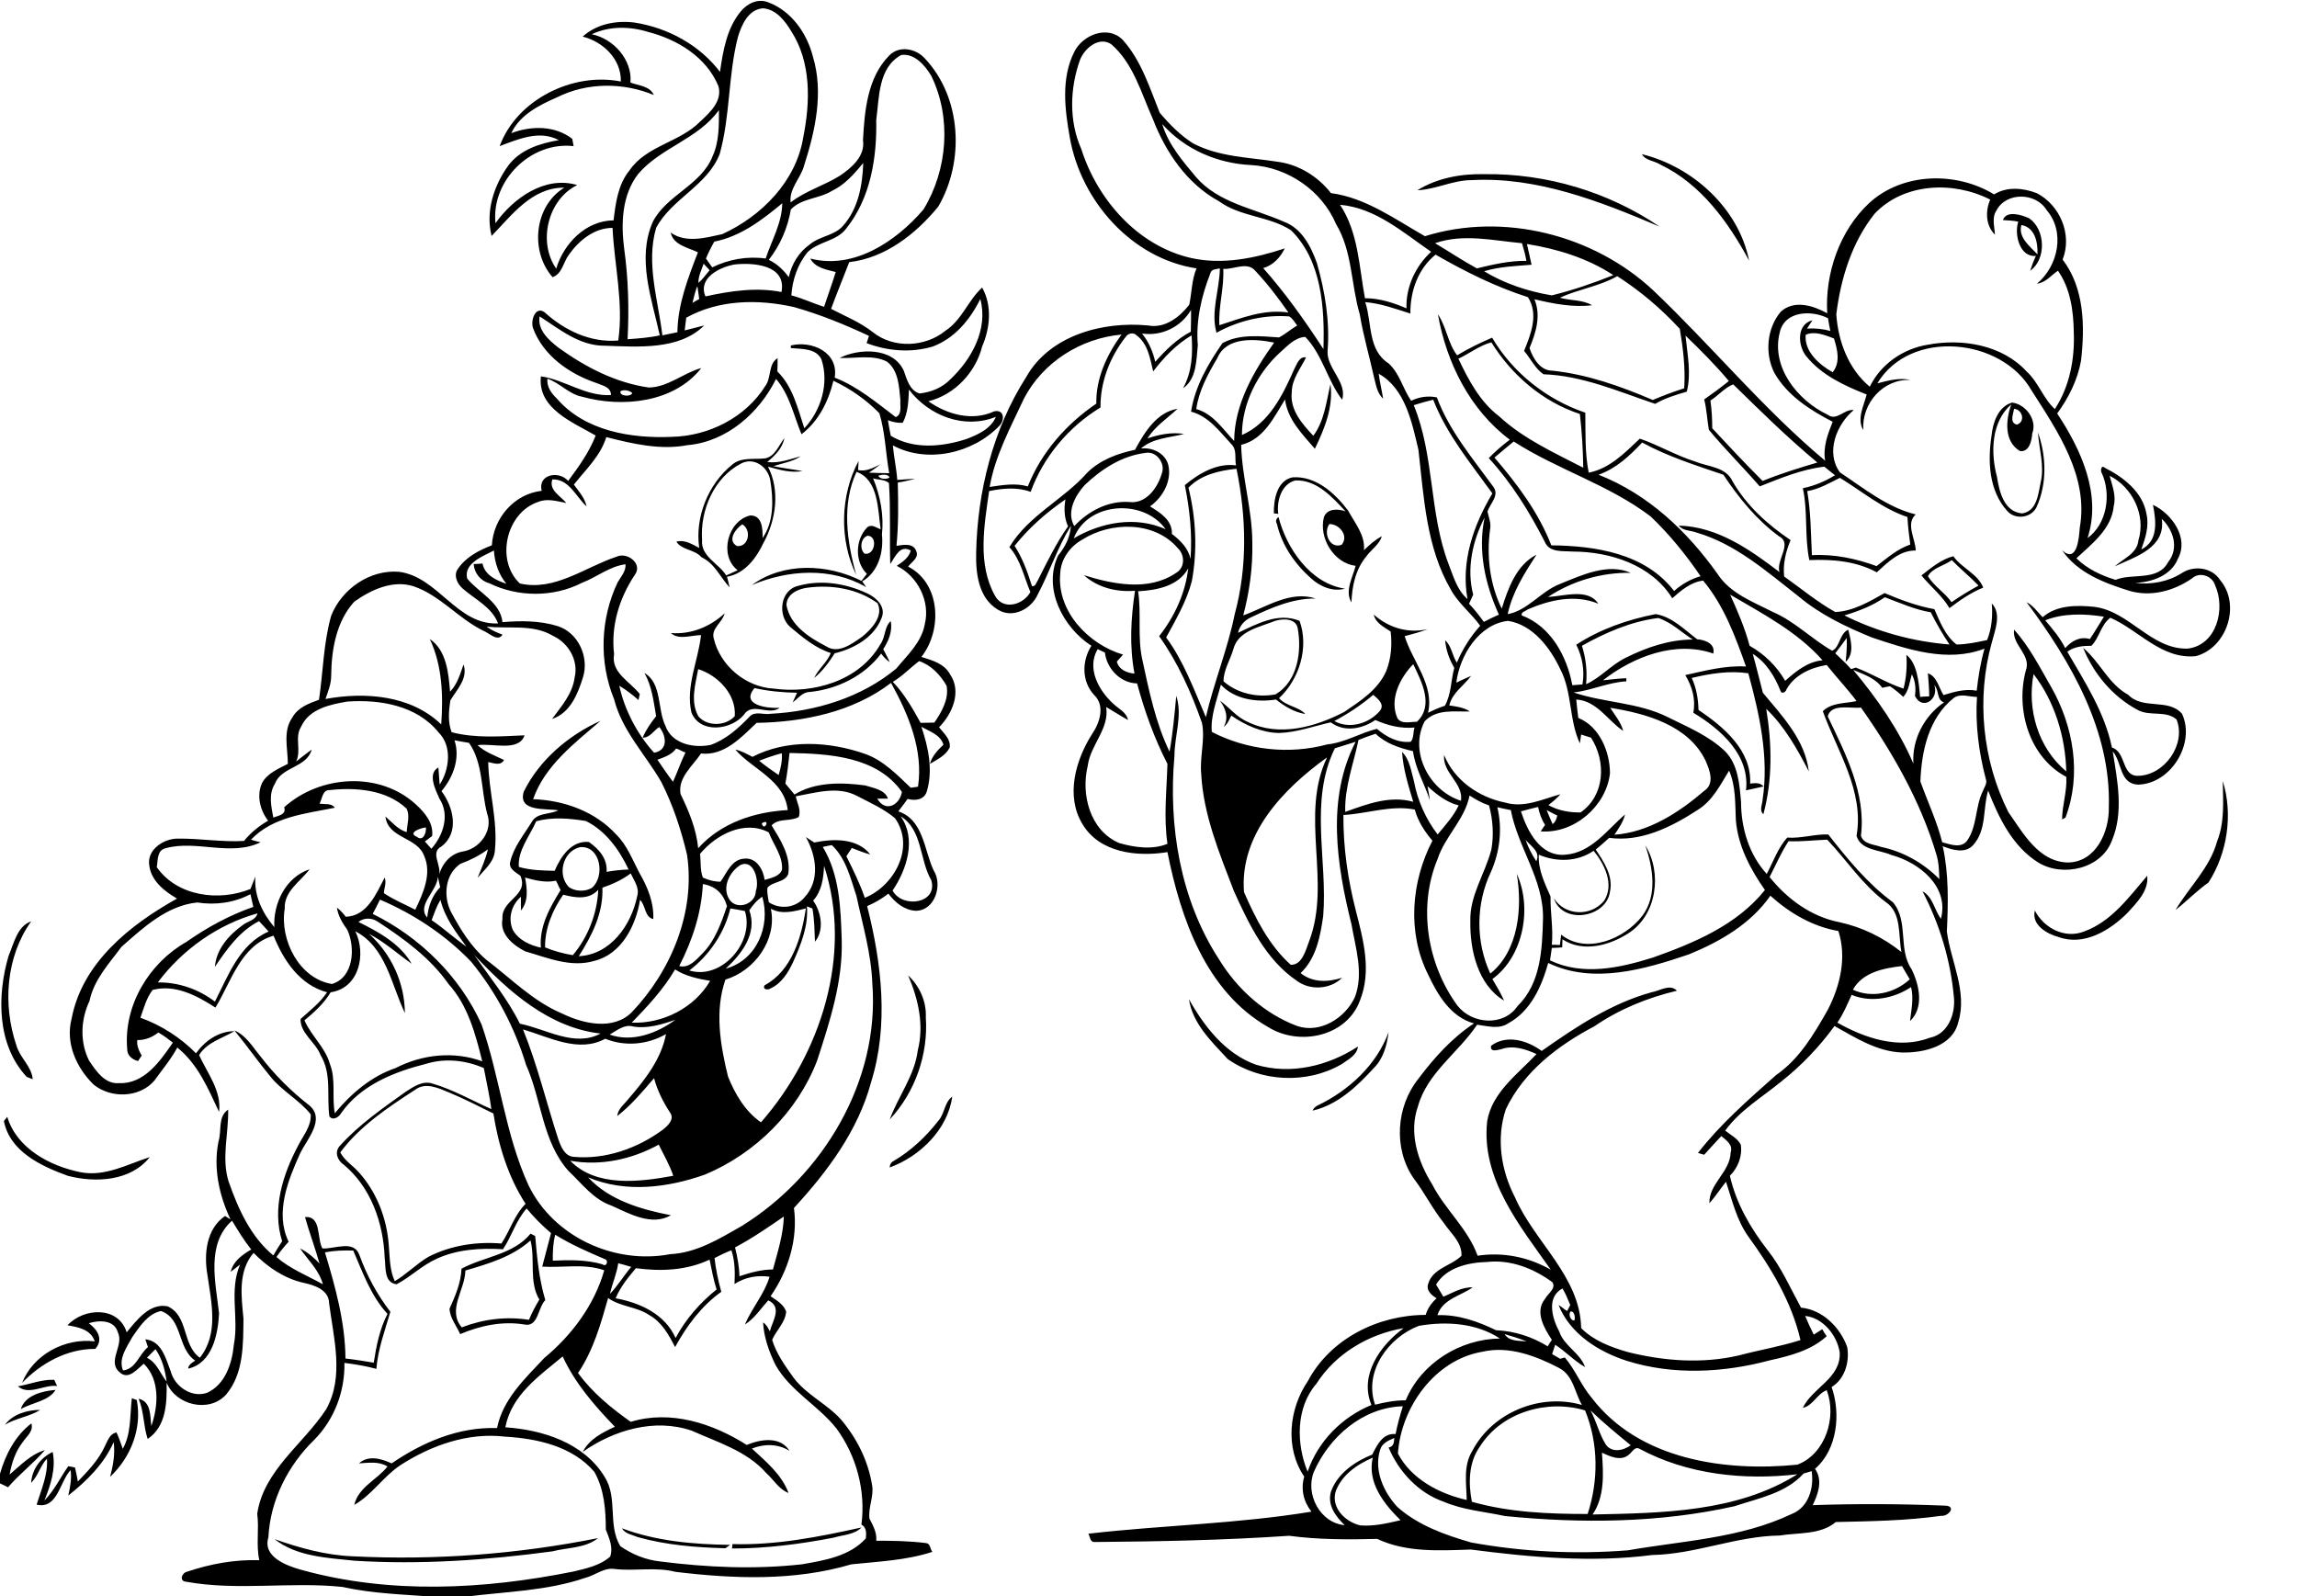 <?xml version="1.0" encoding="utf-8"?>
<!-- Generator: Adobe Illustrator 21.0.2, SVG Export Plug-In . SVG Version: 6.00 Build 0)  -->
<svg version="1.2" baseProfile="tiny" id="Layer_1" xmlns="http://www.w3.org/2000/svg" xmlns:xlink="http://www.w3.org/1999/xlink"
	 x="0px" y="0px" viewBox="0 0 885 615" overflow="scroll" xml:space="preserve">
<path d="M135.9,599.6c31.6,1.6,63.4-0.8,94.5-7c-4.8,3.9-11.8,3.6-17.6,5.1c-25.3,3.4-50.8,5.2-76.3,3.6
	c-10.4-1.1-22.3-1.6-30.7-8.3C115.5,596.4,125.5,599.2,135.9,599.6 M282.2,594.9c16.8,0.5,33.4-2.8,49.7-6.4
	c-2.7,2.8-7,2.8-10.6,3.9c-12.9,2.5-26.1,4.2-39.3,4.2C282.1,596.2,282.2,595.3,282.2,594.9 M239.6,588.8c13.3,5,27.6,6.2,41.7,6.4
	c-0.6,0.4-1.2,0.9-1.8,1.3c-11.4-0.3-22.8-1.2-33.8-4.3C243.6,591.3,240.9,591,239.6,588.8 M0,567.8c2.1-7.4,5.9-14.7,12.1-19.4
	c0.9,3.1-1.9,5-3.4,7.3c-2.8,3.6-4.2,8-5,12.4c4.2-3.5,8.1-7.8,13.6-9.4c-4.4,5.1-9.8,9.2-14.2,14.3c-0.8-0.4-2.3-1.1-3.1-1.5V567.8
	 M1.9,548.9c3.1-4.1,8.6-5.7,13.6-5.7C11.3,545.8,6.1,546.4,1.9,548.9 M50.8,538.7c0.5,0.2,1.4,0.5,1.9,0.7
	c2.1,10.9-2.3,22.1-10.3,29.6c1.2-4.4,2-8.9,1.4-13.4c-3.7,8.4-10.4,15-17.5,20.6c0.7-3.2,1.4-6.5,0.9-9.8
	c-4.2,4.4-5,15.2-13.1,13.3c1.8-5.8,4.4-11.5,4-17.7c-2.6,2.7-3.4,6.6-6.1,9.3c0.3-5.2,3.6-9.7,8.3-11.9c1.3,6.5-0.8,12.8-3.2,18.7
	c3.8-3.8,6.1-8.8,9.2-13.2c0.6,0.1,1.9,0.3,2.6,0.5c0.4,1.8,0.8,3.6,1.1,5.4c3.9-4.1,8-8.3,10.4-13.6c1.1-2.1,1.8-4.8,4.5-5.3
	c0.9,2,1.7,4.2,2.4,6.3C50.6,552.4,50,545.3,50.8,538.7 M8,542.9c1.7-5.4,8.4-7,13.4-7.4C18.8,539.8,12.3,540.4,8,542.9 M6.9,534.1
	c4.7-0.8,9.2-2.7,14-2.5c0.3,0.6,0.8,1.8,1.1,2.4C17.1,533.3,11.1,537.8,6.9,534.1 M179.3,489.5c-0.1,7.5-7.1,15.1-1.4,21.9
	c8.3-3.2,17.2-4.3,25.9-2.9c1.1-2.7,2.5-5.3,4-7.8c-4.1-6.9-1.5-15.2-3.4-22.8C197.4,484.2,188.2,486.9,179.3,489.5 M204.4,475.3
	c0.4,0.2,1.3,0.6,1.8,0.9c0.7,8.3,1.5,16.7,3.9,24.7c-2.9,2.9-2.7,10.5-8,9.4c-8.5-1.4-17,0.4-24.8,3.7c-1.4-3.2-4-6.3-4.1-9.8
	c2.2-4.9,4.4-9.9,4.6-15.4C186.5,484.1,197.8,483.4,204.4,475.3 M1.5,431.9c0.3-0.4,1-1.2,1.3-1.6c3.7,12.2,16.4,18.9,28.1,21.3
	c9.5,1.9,18.1-3,26.8-5.8c-7.3,9.3-20.9,10-31.6,7.2C15.9,449.3,3.8,443.7,1.5,431.9 M361.7,431.6c2.3-2.7,2.2-7,5.2-9.1
	c-1.8,12.7-12.4,23-24.1,27.3c0-1.1,0.5-2,1.5-2.5C351.1,443.3,356.9,437.8,361.7,431.6 M507.7,425.9c12-5.8,22.6-15.5,27.3-28.2
	c-0.6,4.9-2,10.1-5.6,13.7c-6.5,7.1-14,14.3-23.7,16.5C506.1,427,506.8,426.3,507.7,425.9 M458.1,385c5.9,10.5,14,21,25.8,25.2
	c13.4,4,27.8,0.5,39.3-7c-0.4,3.4-3.8,5-6.3,6.8c-13.4,7.8-31.3,6.9-43.9-2C466.8,401.3,459.5,394.4,458.1,385 M349.9,375.8
	c4.4,4.1,7.1,10.1,6.8,16.1c1,14.3-4.1,28.9-13.9,39.4c3.3-9,9.6-16.9,10.8-26.6C356.1,394.9,353.8,384.9,349.9,375.8 M3.3,368.3
	c2-4.7,3.4-11.6,8.7-13.3c-9.7,13.6-11,32.1-5.7,47.7c1.3,4.8,5.9,8.1,6.3,13.1c-0.6-0.2-1.7-0.7-2.3-0.9
	C-1.2,402.6-1.2,383.6,3.3,368.3 M802.9,358.9c10.6-3.8,17.4-13.3,24.4-21.5c0.6,5.9-4,10.3-7.6,14.3c-6.8,6.8-16.8,12.9-26.6,9.3
	c-4.5-1.2-10.5-4.7-9.1-10.2C787.4,357.5,795.5,361.8,802.9,358.9 M856.4,300.9c4,12.8,1.8,27.8-5.5,39.1
	c-4.5,3.2-8.4,7.2-12.7,10.6c5.2-8.8,13.2-16.2,16-26.4C857.2,316.7,856.5,308.7,856.4,300.9 M217,344.7c-4.1,5.9-7.1,13-7,20.3
	c3.4,1.4,7,2.4,10.7,3c5.9-7,9.4-16.1,9.8-25.2C226.9,346.8,221.6,345.9,217,344.7 M202.3,338.1c0.8,4.2,1.4,9.2-1.6,12.7
	c0-1.8,0-3.5,0-5.3c-3.6,3.1-5.1,8.3-3.1,12.8c2.2,3.9,6.6,5.9,10.8,6.8c-0.7-8.2,3.5-15.5,7.6-22.2c-0.7-1.1-1.1-2.4-1.8-3.6
	C210.3,340.2,206.2,339.2,202.3,338.1 M232.1,342c0.4,9.7-4,18.4-9.1,26.4c12.3-0.6,20.2-12,22.5-23.1c1-3.2-1.2-6-2.5-8.8
	C239.7,339,235.9,340.7,232.1,342 M223.4,326.4c-6.6,1.6-8.8,10.7-4.2,15.4c2.5,1.7,6.2,1.8,8.8,0.3
	C233.3,337.7,231.4,325.6,223.4,326.4 M206.6,316.4c-2.5,5.7-7.2,11.3-6.7,17.6c4.4,1.3,9.2,1.4,13.8,1.5
	c2.3-5.4,6.5-11.8,13.2-11.1c3.9,2.7,7.2,6.5,6.8,11.5c2.8-0.5,5.6-0.8,8.5-0.9c-3.6-7.6-8.8-14.9-16.5-18.7
	C219.4,315.3,212.9,314.7,206.6,316.4 M201.8,305c6-12.2,17.3-21.8,29.6-27.3c-10,8.6-21.5,17.3-26,30.2c11.8,0.4,23.9,4.7,32,13.6
	c4.2,4.1,6.3,9.8,9,14.9c3.1,5.3,5.6,11.4,5.3,17.7c-3.4-0.8-2.9-5.3-5.1-7.4c-1.6,9.9-7.1,20.9-17.6,23.5
	c-9.1,2.7-18.1-1.2-26.7-3.7c-4.6-2.3-9.9-6.7-8.7-12.5c-0.6-7.4,10.3-8.8,6.9-16.6c-1.7-1.3-4.7-2.7-3.9-5.4
	c1.3-5.7,5.2-10.3,8.2-15.2c2-3.8,6.9-2.9,10.3-4.6C210.4,311.4,199.4,312.9,201.8,305 M783.5,259.7c-2.6,13.7,1.8,28.5,12.6,37.5
	C795.8,283.9,791.6,270.2,783.5,259.7 M776,242.6c5.9,6.5,9.9,14.5,14.3,22.1c8.6,15.1,11.8,33.7,5.5,50.3l-1.3,0.7
	c0-5.5,2-10.9,1.6-16.4c-14.2-7.5-19.6-25.8-15.6-40.9C782.8,252.3,775.1,248.5,776,242.6 M269,257.8c-1.1,5.9-3.1,12.6,0.1,18.2
	c3.4,4,10.5,3.8,14-0.1C283.7,267.5,276.6,260.2,269,257.8 M258.5,243.9c7.7,0.6,15.1-2.4,20.7-7.6c-0.9,3.6-5.3,5.8-4.2,9.7
	c2.5,10.5,12.3,18.7,23.1,19.3c15.3,2.1,33.1-3,41.1-17.1c2-2.7,1.5-6.8,4-8.9c0.7,3.9-0.8,7.6-2.9,10.8c0.8,1.7,1.8,3.3,2.5,5
	c-1.3-0.9-2.4-2-3.3-3.3c-6.5,8.6-16.8,13.7-27.5,14.8c-2.8,0-4.5,2.5-6.6,4c0.6-1.2,1.1-2.5,1.7-3.7c-5.5-0.1-11-0.6-16.4-1.8
	c-5.6,6.6,5.1,7.9,9.7,7.6c-4.2,3.2-10.6-2.4-13.8,2.7c-4.9,5.9-16.9,7.4-20.2-0.9c-2.3-10,2.6-19.9,3.7-29.8
	C266.3,244.7,261.5,246.7,258.5,243.9 M311.3,226.4c-3.7,0.4-8.2,2.4-8.3,6.7c1.4,7.8,8.7,12.5,15.3,15.9c4.7,3.1,10-1,13.9-3.7
	c3.7-3,8.3-8,5.9-12.9C330.4,226.8,320.5,225.2,311.3,226.4 M307.6,225.7c8.8-2.5,18.5-0.9,26.7,3c3.4,1.6,7.1,5.1,5.4,9.3
	c-2.8,7.5-10.6,11.9-18.1,13.7c-2.2,3.5-4.7,6.9-7.9,9.5c1.6-3.5,4.9-5.9,6.4-9.6c-6-1.9-10.9-6.1-15.6-10
	C299.4,237.2,300.6,227.2,307.6,225.7 M742.8,222c2.4,3.9,6.5,6.3,9.1,10c3.3-2.3,6.8-4.4,10.4-6.4c-3.3-3.4-7-6.4-10.3-9.8
	C749,218,744.5,218.8,742.8,222 M740.3,221.7c3.7-2.9,7.8-6.3,12.3-7.4c3.2,4.6,9.5,6.8,11.5,12.1c-4.8,1.9-9,4.9-13,7.9
	C748.3,229.5,743.8,226,740.3,221.7 M492,201.9c-0.6-1.1-0.4-2,0.6-2.7c3,11.8,12.1,25.6,25.6,27.6c-4.7,1.3-9.6-0.8-13.1-4
	C498.9,217.3,493.9,210.1,492,201.9 M512.2,201.9c-2.5,3.3,0.1,9.7,4.7,8C519.8,206.5,516.1,201.9,512.2,201.9 M490.8,197.8
	c-0.1-5.2,1.1-12.6,7.2-13.9c9-0.6,16.3,6.1,21.4,12.8c2.6,4.8,6.7,9.6,6.1,15.3c2.1-2.1,4.3-4,6.9-5.4c-1,3.3-4.1,5.1-6,7.8
	c-4.1,4.9-5.5,11.4-5.7,17.7c-2.7-4.3,0.5-9.7,1.6-14.1c-8.4-1-14.3-10.8-12.2-18.8c1.3-3.4,5.5-3.2,8.3-2.2
	c-5.1-5.5-11.1-12.2-19.3-11.9c-5.4,1.3-7.3,8-6.6,12.9C492,197.9,491.2,197.8,490.8,197.8 M284,210.4c4.6,0.3,5.6-6.3,2-8.4
	C283.4,203.7,280,208.3,284,210.4 M285.5,178.6c-10.4,5.4-15.8,18-15,29.4c-0.6,6.4,6.4,9,9.3,13.7c1.5-0.7,2.9-1.3,4.4-2
	c-7.3-5.6-3.9-19,4.8-21.1c4.7-0.2,4.9,5.3,4.8,8.7c4.4-6.2,4.2-14.8,3-22.1C296,180,290.6,175.9,285.5,178.6 M294.8,176.6
	c3.9-0.8,5.2-5,7.4-7.8c-0.7,3.9-3.7,6.8-6.6,9.2c4.5,0.6,8.7-1.1,12.9-2.2c-3.1,2.1-6.9,2.6-10.5,3.8c3.7,0.8,7.5,1.2,11.2,1.9
	c-4.5,0.8-9-0.5-13.3-1.7c4.7,9.1,3.1,20.5-1.7,29.3c-2.8,5.9-7.2,11.9-14.1,13.1c0.4,1.4,0.7,2.7,1,4.1c-3.6-3.9-5.7-9.2-10.8-11.6
	c-2.7-3.1-7.6-2.7-9.7-6c3.2-0.9,6.1,1,8.8,2.4c-1.7-11.8,3.4-24.5,12.6-32C285.5,176,290.5,177.1,294.8,176.6 M776,157.5
	c-0.3,2-1.9,5.4,1.1,6.1C780.4,162.5,779.3,157.8,776,157.5 M767.3,167.9c0.5-5,2.5-11.2,7.9-12.8c5.3,0.6,9.8,6.7,7.8,11.9
	c-0.2,2.7-1.1,7.2-4.7,6.8c-6.3-3.7-5.5-12.1-3.4-18c-7.7,6.7-8,18.6-5.5,27.9c0.9,5.7,2.7,13.5,9.7,14.1c5.6-0.8,6.2-7.3,7.1-11.8
	c1.6-6.5-0.6-12.9-1-19.4c3.3,9.3,3.5,19.9-0.6,28.9c-2.2,4.2-8.3,4.8-11.3,1.3C766.3,189,765.8,177.8,767.3,167.9 M778.8,86.7
	c-1.3,4.8,3.3,8.2,6.2,11.3C785.2,93.5,784.1,87.6,778.8,86.7 M771.7,84.8c1.3-3.9,7.3-2,10.1-0.7c6.3,4.3,6.7,15.8,0.4,20.2
	c0.6-1.9,1.3-3.8,2.2-5.7c-6.3,0.6-8.4-8.4-6.8-13.2C775.7,85,773.7,84.9,771.7,84.8 M546.1,73.3c7.7-4.8,17-6.4,25.9-6.2
	c23.8-0.3,47.7,6.8,67.4,20.2c-22.9-9.7-47.1-19.3-72.5-17.9C559.8,69.4,553.2,73,546.1,73.3 M632.6,59.4
	c19.6,4.8,37.3,20.9,41.3,41c-8-14.8-18.5-29.5-34.2-37C637.4,61.9,634,61.9,632.6,59.4 M514.5,575c-1.5,6.2,4,11.4,9.6,12.7
	c5.2,0.4,10.4-0.8,15.5-2c-6.4-6.3-12.9-14.5-10.7-24.1C522.8,564.2,516.6,568.5,514.5,575 M627.5,560.5c-3,2.6-7.2,0.6-10.3-0.8
	c0.6,8,1.1,16.9-3.6,23.8c26.7-0.6,55.5-0.8,78.9-15.5c-20.6,2.4-42.4,0.1-60.8-9.8C629.8,557.1,628.8,559.6,627.5,560.5
	 M531.7,558.7c-2.4,7.8,1.4,16.2,6.7,21.9c8,7.1,18.4,10.8,28.5,13.7c19.9,3.6,40.2,4.6,60.3,3c21.2-3.7,43.4-4.6,63.1-14
	c6.5-2.5,8.7-10.1,7.7-16.5c-1.1,0.3-2.1,0.6-3.1,0.9c-6.8,7.6-17.3,9.5-26.6,12.6c-29,6.5-59,6.7-88.4,3.8
	c-7.9-1.7-16.1-2.3-23.6-5.5c-9.8-3.4-17.3-11.5-21.3-20.9c2-0.4,2.1-2,2.2-3.7C535,555,532.4,556,531.7,558.7 M612.8,543.4
	c2.3,4.2,3.3,9,5.8,13c2.3,3.5,6.9,2.5,9.7,0.4C623,552.5,617.7,548.1,612.8,543.4 M570.2,557.3c-4.4,6.1-4.5,14.2-3.1,21.3
	c14.5,4.1,29.6,4.7,44.6,4.7c4.2-12.9,4.2-27.2-1-39.9C596.1,539,578.5,544.1,570.2,557.3 M506.2,567.1c-3.4,8.5,2.4,19.7,11.9,20.5
	c-3.5-3.3-6.8-7.8-5.3-12.9c2.5-7,9.2-11.6,15.9-14.3c1.9-3.7,4-8.3,9-7.9c0.7-3.6,1.7-7.2,2.8-10.7
	C525.1,542.2,512.1,553.6,506.2,567.1 M571.1,520.8c-18.3,3.1-31.3,21.4-32.5,39.2c5.1,9.8,15.9,15.5,26.5,17.9
	c-0.1-6.3-1.4-13.1,2.1-18.8c7.7-14.9,26.2-22.5,42.3-17.8c-2.8-4.8-3.3-11.3-8.7-14.2C591.8,522.4,581.3,518.4,571.1,520.8
	 M579.7,514c1.8,2.9,5.5,2.5,8.5,2.8C585.4,515.7,582.5,514.8,579.7,514 M507.2,533.1c-8,9.2-7.8,23.2-3.4,33.9
	c4-11.7,13.2-21,24.6-25.7c-4.8-11.5,3.4-23,12.4-29.6C527.3,514,514.6,521.5,507.2,533.1 M546.7,510.8
	c-11.7,4.4-21.4,17.6-16.9,30.4c3.9-1,7.8-1.7,11.8-1.7c6-14.4,21-23.6,36.3-23.8C568.8,509.7,557.3,509,546.7,510.8 M605.1,505.3
	c-0.9,1,0,3.7,1.5,3.4C607,507.6,606.6,505,605.1,505.3 M600.8,513.1c1.9,5.6,8,8.1,9.9,13.6c-4.2-2.4-7.5-6-11.5-8.6
	c-0.4,1.2-0.8,2.4-1.2,3.6c1,0.6,2,1.2,3.1,1.8c0.5-0.1,1.3-0.4,1.8-0.5c4.1,4.8,6.3,10.8,10.4,15.6c18.2,23.8,51.3,28.5,79.2,25.7
	c10.8-4.1,15.3-18.3,11.3-28.7c-3.7,1.4-5.4,6.1-9.2,6.8c3.8-7.9,14.8-11.4,14.2-21.4c-1-6.5-6.4-13.3-13.3-14
	c1,2.4,2.1,4.8,3.3,7.2c1.1-0.7,2.2-1.4,3.3-2.1c0.5,0.9,1,1.8,1.7,2.7c-6,5.5-14.2,7.6-21.9,9.3c-17.9,4.8-37.3,5.8-55.1,0.2
	c-10.9-3.5-21.9-10.4-26.3-21.5c1.2,0.6,2.1,1.7,3.3,2.3c0.3-0.6,0.9-1.8,1.2-2.3c-0.9-2.2-1.8-4.4-3-6.4
	C595.7,499.8,598,507.9,600.8,513.1 M553.3,494.9c0.9,1.6,1.9,3.1,2.8,4.7c3.6-1.5,7.2-3.8,11.3-3.6c-4.7,3.3-11.6,4.5-13.6,10.7
	c8-0.3,15.6,2.4,22.6,5.8c7.1,0.3,13.9,2.5,19.9,6.2c0.5-0.9,1.1-1.7,1.6-2.5c-3-4.5-6.7-10.9-2.6-15.8c1-2,4.4-4,2.8-6.4
	c-7.2-5.3-16.1-8.8-25.1-7.8C565.7,486.4,557.3,488.3,553.3,494.9 M713.9,381.3c7.2,3.4,16.1,1.4,21.9-4c-1-1.7-2-3.4-3-5.1
	C725.8,373,717.6,374.6,713.9,381.3 M650.7,367.7c-17.1,5.8-37,11.6-54.2,3.3c-2.5,9-6.7,18.5-15.3,23.2c-3.6,2.5-8.1,1.1-12.1,0.6
	c-7.2,10.8-19.2,18.5-22.8,31.5c-3.6,10.2,0,21.2,5.5,30c5,9.8,13.8,17.1,17.5,27.5c9.7-1.5,19.7,0.5,28.2,5.4
	c-11.9-16.9-27-35.2-24.5-57.3c1.9-11.1,11.8-18.1,19-25.8c-4.2-1.9-9-3.5-13.5-1.9c-1.5,0.3-4.5,1.4-4-1.3c6.1-4.5,14-2,19.5,2
	c13.1-9.2,26.7-18.3,42.3-22.6c3.1-0.5,7.1-3.4,9.8-0.6c-11.3,2.7-22.2,7.1-31.8,13.7c-13.9,7.3-27.2,17.4-34.1,31.9
	c-3.8,11.2-1.9,23.6,3.5,34c7.5,17.3,25.1,30.4,25.5,50.4c4.9,4.9,11.4,7.3,17.9,9.2c14,3.5,28.8,4.6,42.9,1.3
	c7.9-2.1,15.9-3.4,23.7-5.9c-3.4-14.7-11.3-27.8-20.1-39.9c-4.5-6.3-6.2-13.9-8.6-21.1c-2.2,2.8-4.1,5.7-6.4,8.3
	c-0.2-7.6,8-12,8.2-19.6c1-2.9-1.7-4.7-3.6-6.3c-2.2,2.4-4.5,4.8-6.6,7.2c-0.6-0.2-1.8-0.5-2.4-0.7c8.7-11.2,19.5-20.6,30.1-30
	c9-6.2,14.6-15.8,19.9-25.1c4.8-9.3,7.4-20.2,4.1-30.4c-9.9-1.7-18.8-6.9-26.2-13.6C674.5,356,662.7,362.8,650.7,367.7 M689.1,324.1
	c-2.9,4.4-4.9,9.2-7.3,13.8c6.8,8.5,16.1,15.3,26.9,17.4c8.8,1.9,16.9,5.9,23.9,11.5c-1.3-6.5,0.2-15.1-6.1-19.3
	c-8.9-6.6-15-16.1-22.5-24C699,323.7,694,324.3,689.1,324.1 M587.8,323.6c1,2.9,2.4,5.6,4.1,8.2C593.7,328.2,589.8,326,587.8,323.6
	 M595.9,312.1c0.7,1.8,1.5,3.6,2.3,5.4c1.1-0.8,1.5-2,1.8-3.3C598.6,313.6,597.3,312.8,595.9,312.1 M566.2,306.5
	c-1.8,9.2-9.4,15.6-12.3,24.4c-7.7,18.5-4,40.6,7.6,56.5c5.6,7.2,17.8,8.2,23.2,0.2c9-8.8,9.5-21.9,9.8-33.7
	c0.3-15-9.7-27.4-12.4-41.8c-1.8-0.3-3.5-0.7-5.2-1.1c2,8.3,1,17.2-2.5,25c-5.8,12.2-5.9,26.8-0.2,39.1
	c10.9-8.8,12.4-25.3,10.2-38.4c6,13,2.6,31.8-9.4,40.5c1.6,2.7,3.2,5.4,4.5,8.3c-10.1-6-13.2-19.5-13-30.6
	c-0.3-9.9,5.7-18.3,8.1-27.6c1-5.6,0.6-11.5-0.9-17C571,309.4,568.5,308,566.2,306.5 M654,312.1c-10,6.5-21.7,12.4-34,10.7
	c-1.7,1.5-3.4,3.1-5.2,4.5c3.2,4.8,6.8,10.2,5.5,16.2c-1.3,10.1-18.3,12.9-21.6,2.6c4.3,6.8,14.2,7.1,19.3,1
	c4.1-6.3,0.2-14.2-4-19.3c-6.3,4.3-14.3,4.4-21.1,1.5c-0.4,5.6,2.3,11.1,4.5,16.1c-0.1,6.2,1.1,12.4,0.5,18.6c0.8,0,2.3,0,3.1,0.1
	c0.2-1.3,0.3-2.7,0.5-4c9.8,7.8,24.5,1.6,31.3-7.3c5.8-7.8,4.1-18.5,1.1-27.1c6.6,10.5,4.5,26.8-6.4,33.8
	c-7.4,4.8-17.6,7.6-25.5,2.4c0,0.8-0.1,2.3-0.1,3.1c-1.4,0.1-2.7,0.2-4,0.2c-0.2,1.6-0.5,3.2-0.7,4.8c12.6,6.1,27,2.9,39.7-1.1
	c15.8-5.6,32.3-12.5,43.1-26c-5.6-8-10.4-17-11.2-26.9c-0.3-6.4,0-13.1-2.6-19.1C662.8,302.4,659.8,308.6,654,312.1 M479.3,343.7
	c4.4,10.1,9.7,20.6,18,28c4.4,0.2,5.8-5.7,7.1-9.1c8.7-22.9-3.8-48.4,6.9-70.8C494.6,303.8,477.5,321.4,479.3,343.7 M523.4,285.1
	c-1.9,9.2-5.4,18.2-5.1,27.7c8.4-3,17.1-6.4,26.2-3.9c-1.9-6.3-3.9-12.6-4.3-19.2c3,3,3.5,7.5,4.6,11.4c1.4,7.4,4.5,14.4,9.1,20.4
	c2.9-3.5,6.1-7,8.1-11.2c-4.7-1.2-8.5-4.2-12-7.4c0.3,1.8,0.7,3.6,0.9,5.4c-2.1-6.4-5.6-12.2-6.5-18.9c-5.2-1.2-10.4-2.9-14.4-6.7
	C527.8,283.4,525.6,284.2,523.4,285.1 M704.2,276c6.8,14.3,14.8,29.6,12.8,46c1,3.3,5.1,3.3,7.8,4.3c8.5,1.8,16.3,6.2,22.4,12.4
	c-0.1-3.3-0.2-6.6-1.2-9.7c-6.1-20.4-16.8-39.1-29-56.4C713.1,273.1,705.5,270.9,704.2,276 M607.3,269.5c0.2,2.4,0.5,4.7,0.8,7.1
	c8.2,3.3,12.2,13.1,12.2,21.4c-1.5,12.7-13.9,23.3-26.7,22.3c0.4-0.6,1.3-1.9,1.7-2.5c-1.4-2.1-2.2-4.5-2.7-6.9
	c-2.2,0.5-4.4,1.1-6.6,1.7c2.5,7.7,7.5,17.5,17,16.7c10.1-0.7,16.2-9.6,23.1-15.5c-0.7,2.9-2.4,5.3-4.1,7.8
	c13.1-0.9,24.8-8.5,34.6-16.9c4.2-2.8,2.1-8,0.5-11.7c-6.6-13.6-22.9-18.1-36.7-20.3c1.8,2.9,4.1,5.5,5,8.9
	C619.4,277.6,615.3,270,607.3,269.5 M752.9,268.8c-9.8,7.6-12.6,20.7-13,32.3c2.8,7.8,6.4,15.4,8.4,23.4c3.1,0.8,7.2,2.5,9.6-0.6
	c3.9-5.6,3.1-13,6-19c0.6-1.6,1.9-3.1,1.2-4.8c-2.7-10.3-4.1-21-3.4-31.6C758.7,268.5,755.5,267.1,752.9,268.8 M514.1,277.8
	c5.9,3.3,13.6,0.9,17.7-4.1c1.7-2.5-1-4.5-2.7-6C524.5,271.6,519.4,275,514.1,277.8 M714,258.1c9.2,11,17.5,22.9,23.2,36.1
	c-0.6-9.3,4.2-18.4,11.8-23.6c-2.9-0.9-1.8-4.6-3.7-6.6c1.8,5.5-4.7,9.9-7.5,4.1c0.4-2.8,0.2-5.7-1.2-8.3c-0.9,3-1.1,6.3-3.3,8.7
	c-1.6-1.5-3.3-2.9-5.1-4.1c-0.8,0.1-2.2,0.4-3,0.6C722.6,261.3,718.1,259.8,714,258.1 M538.4,276.7c1.6,2.5,5.1,1.3,7.5,1.4
	c6.7-6.3,1.8-15.5-1.4-22.2C539.4,261.1,535.2,269.4,538.4,276.7 M422.9,250.1c-4.3,7.4,0.4,15.9,6,21c2,2,5.1,3.2,5.7,6.3
	c-2.9-1.6-5.6-3.4-8.4-5c1.3,8.4-6.1,14.6-7.1,22.6c-2.7,11,0.8,25,12.1,29.8c5.9,1.7,12.8,2.7,18.6,0.3c-1.5-10.2-0.3-20.5,0-30.8
	c-5.1-9.9-8.8-20.3-11.7-31c-6.4-0.1-11.7-5.7-12.4-11.9C424.7,250.9,423.8,250.5,422.9,250.1 M561.1,263c1.9-0.9,3.8-1.8,5.7-2.6
	c-2.8,3.8-7.3,6.5-8.4,11.4c2.7,0.4,5.5,0.7,7.9,2.3c-6,0.2-12.7-1.1-17.4,3.8c-6.1,11.7,1.8,26.8,14,30.6c1-6.9-7.2-10.6-6.5-17.6
	c3.9,9.7,13.4,16.3,23.5,18.3c7.3,2.2,14.4-1.3,21.3-3.2c-1.3,1.6-3,2.9-4.6,4.2c3.7,2.1,8.2,2.9,12.4,2.8c9.4-6.6,9.9-19.6,4-28.8
	c-1.3-0.4-2.6-0.8-3.8-1.2c-0.1,0.9-0.4,2.6-0.5,3.4c-4.2-9-2.9-19.6-7.5-28.5c-3.9-8.3-10.6-17.2-20.2-18.7
	C569.8,240.5,562.4,252.5,561.1,263 M491.3,239.2c-5.9,2.4-14.3,3.8-16.1,10.9c-1.2,4.1-3.8,8.1-3.8,12.4c5.4,4.7,13.1,6.4,20.1,5
	c8.5-5.1,10.1-16.5,8.5-25.4C499.3,238.1,494.2,238.3,491.3,239.2 M609.5,248.8c1.5,4.8,2.1,9.8,1.6,14.8c5.6-2.5,9.7-7.5,15.3-10.2
	c8-4,16.8-7,25.8-7c-4.4-2.8-8.3-6.7-13.3-8.3C628.5,239.4,618.6,243.7,609.5,248.8 M788,239c2.8,3.3,5.7,6.7,7.7,10.7
	c2.5-2.8,5.7-4.6,9.5-3.5c1.9-2.8,3.6-5.7,5.4-8.6C803.2,236.4,794.9,236.2,788,239 M726.2,230.1c-4.7,3.3-10.2,5.4-15.6,7
	c12.6,6.3,26.5,10.1,40.5,11.2c-2.7-4-5.1-8.2-7.2-12.4C737.8,234.9,732.1,232.3,726.2,230.1 M666.6,229.1
	c2.9,6.4,5.7,12.9,7.5,19.7c5.7,3.2,10.5,7.9,13.7,13.5c4.1-3.6,8.6-7.4,14.4-7.9C692.5,243.4,679.2,236.5,666.6,229.1 M438.5,227.8
	c1.3,8.7-0.3,17.6,1.6,26.3c2.6,12,5.1,24.3,10.5,35.5c1.3-7.1,1.9-14.3,2.6-21.5c2.5,7.6-0.7,15.4-0.7,23.1
	c-2.4,27,2.2,55.3,17.1,78.3c7,11.5,17.6,21.1,30.2,25.8c8.9,3,18.5-3.1,22.2-11.1c3.5-9.1,0.3-18.9-1.3-28.1
	c-5.7-22.9-9.7-48.4,1.6-70.3c-2.7,0.8-5.3,1.7-8,2.5c-10,20.4-2.7,43.2-4.5,64.7c-1.1,7.7-2.7,16.3-8.7,21.9
	c4.7,3.8,10.6,3.5,16,1.8c-4.5,4.5-12.3,5-17.4,1.2c-12-8.1-18.5-21.8-24.3-34.6c-5.6-14.6-11.8-29.5-12.6-45.3
	c-0.6-6.5,1.6-13.1,0.3-19.5c-4.1-11.7-9.3-23.3-16.5-33.4c5.9-7.5,10.1-16.5,11.2-26.1C454,225.8,445.8,227.4,438.5,227.8
	 M417,207.9c-4.7,2.6-8.3,7.5-8.5,13c-1.4,14.6,10.9,27.4,24.2,31.3c-0.8,0.9-1.6,1.8-2.4,2.7c0.8,3.1,3.9,4.4,6.8,4.6
	c-2-10.6-1.4-21.3,0.2-31.9c-7.1,0.6-14.4-1.2-19.7-6c11.2,3.5,24.9,6.3,35.4-0.8c3.6-2,3.6-6.9,0.8-9.6
	C444.8,200.7,428,200.9,417,207.9 M567.6,229.1c-0.5,1.2-1.1,2.4-1.6,3.5c2.1,2.2,3.9,4.5,5.7,7c1.9-1,3.8-1.9,5.8-2.8
	c-5.3-11.7-8.2-24.6-5.5-37.4C567.3,208.4,565,219.2,567.6,229.1 M413.7,207.4c10.6-6.2,23.8-8.7,35.4-3.5
	C440.5,191.9,419,193.4,413.7,207.4 M390.9,210.3c3.1,4.8,5,10.1,6.7,15.5c1.4,0.3,1.6-1.3,2.2-2.1c3.6-7.1,7.1-14.4,11.7-20.9
	c-1.5-3.3-1.6-6.9-1-10.4C403.1,197.5,396.4,203.4,390.9,210.3 M812.8,183.3c1,3.8,2.6,7.6,1.6,11.6c-0.8,8.9-8.4,14.6-14.4,20.2
	c4.2,4.1,9.5,6.6,15.1,8.3c6.4-2.7,16.3,0.7,20.3-6.9c4.2-5.3,2-12.3-2.5-16.6c1.6,11.2-10.2,14.6-18.1,18.3c3.3-3,8.6-4.9,9.1-10
	C826.9,198.5,821.6,187.7,812.8,183.3 M696.3,189.2c1.4,8.2,1.4,16.5,1.8,24.7c8.5-0.5,17,1.3,24.9,4.2c4.1-3.1,8-6.6,13-8.3
	c-0.5-3.5-0.9-7.1-1.1-10.6c-9.6-3.2-17.5-9.9-26-15.1C704.8,186.1,700.8,188.5,696.3,189.2 M457.9,187.9c2.9,11.7,3.5,24.1,1.3,36
	c-2,7.7-6.1,14.7-9.9,21.7c6.8,9.2,10.8,20.3,15.3,30.7c3.1-13.4,8.4-26.2,11.1-39.6c5-18.3,4.5-37.6,0.7-56.1
	C469.7,181.3,462.7,182.9,457.9,187.9 M417.9,186.9c-3.7,4.1-7.1,10.4-4,15.8c5.4-5.8,13-9.8,21.1-9.3c6.5,0.9,11-5.4,12.6-10.9
	c1.6-3.9-2.1-8.9-6.3-8C432.2,175.6,424.3,180.8,417.9,186.9 M615.9,182.9c19.1,7.5,34.2,21.8,45.9,38.3
	c4.9,7.5,13.7,10.7,21.3,14.6c8.4,3.6,14.9,10.4,22.8,14.9c3.1-1.4,2.7-6.5,6.2-8.1c1,4,2.5,9.3-1,12.4c0.3-3.1,0.6-6.1,0.4-9.2
	c-1.4,2-2.9,3.9-4.4,5.9c2.1,2,4.2,3.9,6.1,6.1c0.5-0.2,1.4-0.5,1.8-0.6c6.4,2.4,11.9,6,18.4,8.1c1.1-4.2,1.4-8.6,1.1-13
	c4.2,3.2,4.8,10.7,5.3,16.2c0.9-0.1,2.6-0.2,3.5-0.2c0-3-0.3-5.9-0.5-8.9c3.5,1.2,4.2,5.6,6,8.4c4.2-1.3,8.4-2.5,12.8-1.7
	c0.6-5.5,1.5-10.9,3-16.2c-14.3,5.5-29.6,0.3-43.4-4.3c-10-4.1-19.9-8.8-28.2-15.8c-12.2-9.5-24.2-20.2-39.3-24.6
	c-2.3-0.9-5.3-0.6-6.9-2.7c14.9,0.4,27.4,9.2,38.8,17.9c-1.4-4.7,5.2-11-0.2-13.8c-8.7-6.4-15.5-14.8-21.4-23.7
	c-10.6-3.6-21.4-7-31.3-12.4C627.9,175.6,622.7,180.5,615.9,182.9 M583.2,170.1c-2.5,2.1-5,4.1-7.4,6.2c8.8,10.2,17,21.2,21.9,33.8
	c17.1,0.2,36.2,3.1,47.3,17.6c2.9-2.6,6.4-4.6,10.2-5.7c-5.6-8.3-12-16.1-19.2-23C620,186.8,600.2,181,583.2,170.1 M544.7,156.1
	c8,19.5,5.9,41.3,13.3,60.9c1.9,4.8,3.3,10.3,7.4,13.8c-2.6-14.4,2.3-28.5,9.6-40.7c-8.3-11.5-17.6-22.7-22.8-36.1
	C549.7,154.6,547.2,155.3,544.7,156.1 M659,154.3c0.5,3.5,0.7,7.1,0.7,10.7c6.4,6.9,12.8,13.7,19.4,20.3c6.9-2.8,14-5,21.1-7.1
	c-11.3-9.4-21.9-19.8-32.4-30.1C664.5,149.3,662,152.5,659,154.3 M561.9,138.2c3.9,8.2,8.3,16.6,15.7,22.2
	c9.4,8.7,21.2,14,32.4,19.8c-0.1-6.9-0.5-13.8-1.3-20.7c-14.3-4.7-26.2-14.9-34.1-27.6C570,133.1,566.2,136.2,561.9,138.2 M469,138
	c-3.6,6.1-7.1,12.5-8.1,19.6c6.5,1.8,10.2,7.7,14.6,12.3c0.1-14.1,7.5-26.8,15.4-37.9C483.6,130.5,472.5,129.6,469,138 M394.5,153.6
	c-5.1,11-11.1,21.9-13.2,34c4.9-0.7,9.9-1.6,14.7-0.2c5.2-13.1,14.8-24,26.4-31.9c-0.2-9.8,4.1-18.9,9.7-26.6
	C416.5,130.3,401.8,139.5,394.5,153.6 M695.7,129c-0.6,6.4,5.2,11.5,10.4,14.4c3.1-3.8,1.8-8.8,0.5-13
	C703.1,129.1,699.1,127.4,695.7,129 M440,128.5c2.6,3.2,4.2,7,5.1,10.9c4-4.5,8.3-8.8,13.7-11.6c0.1-2.8,0.1-5.6,0.1-8.4
	C455,126,447.6,129.6,440,128.5 M601,114.7c4.1,1.2,8.7,0.7,12.4,2.9c-7.5,0.9-15-0.6-22.2-2.3c2.6,6.3,0.6,12.8-1.9,18.8
	c1.3,3.9,4.1,8.7,8.7,8.7c13.5,1.4,26.4,6,38.8,11.3c4-1.7,8-3.2,12.1-4.5c0.5-7.7-0.4-15.3-1.7-22.9c-7.1-7.7-15.2-14.6-24.1-20.3
	C616.3,110.3,608.2,111.4,601,114.7 M466.3,105.4c-3.4,8.7-5.6,18.1-4.8,27.6c-0.6,5.7-0.4,13-5.7,16.6c3.5-6.3,3.8-13.4,3.3-20.4
	c-5.9,3.5-10.7,8.5-14.8,13.9c-1.2-5-2-10.7-6.5-14c-1.1-1.1-3.2-0.7-4,0.6c-6.1,7.7-9.9,17.4-9.8,27.3c-12.2,7.4-22,19-26.9,32.5
	c-5.2-1.9-10.6-1.4-16-0.3c-1.9,13.3-4.6,28.1,2.3,40.4c3.2,5.7,10.9,3.4,13.6-1.5c-2.5-5.8-3.7-12.4-8.1-17.3
	c7.4-12.3,20.9-18.3,30.1-28.8c4.9-4.8,11.6-7.3,18.3-8.7c3.6-6.6,8.3-14.5,16.4-15.8c-4,3.7-8.6,6.7-11.6,11.4
	c4.5-1.5,9.4-2.5,14.1-1.7c-5.7,1.5-11.9,1.5-16.6,5.6c4.4-0.5,9.2,1.7,10.5,6.2c1.5,6.2-2,12.5-7,16.1c3.9,2.4,8.7,5.4,8.4,10.6
	c3.3,2.5,6.3,5.5,7.2,9.6c0.7-9.5-0.3-19-2.2-28.4c5.4-4.5,12.4-8.6,19.7-7.6c-0.5-2.6,0.4-5.9-1.6-8c-4.6-4.9-8.8-10.9-15.7-12.7
	c1.5-9.7,6.6-18.5,12.1-26.4c6.6-3.6,14.5-2.7,21.8-2.2c2.5-1.3,4.6-3.2,7-4.6c-1-1.2-1.7-2.7-3.1-3.5c-9.7-0.7-19.5,1.6-28,6.3
	c-2.3-8.1,1.2-16.6,1.3-24.8C468.7,103.8,466.7,103.5,466.3,105.4 M471.3,103.6c0.4,7.3-1.9,14.4-1.5,21.7
	c8.6-2.8,17.3-6.3,26.6-4.9c-3.9-5.6-8-11-12.7-16C480.6,100.6,475.3,103.9,471.3,103.6 M553.1,98.1c-6.8,5.5-9.8,14.2-9.7,22.7
	c-5.7-1.8-11.4-3.9-17.4-4.4c2.7,8.1,0.9,18.4,9,23.6c4.3,3.9,5.5,9.8,8.7,14.4c3.1-1.5,6.5-2,9.9-1.3c4.8,12.9,13.8,23.5,21.8,34.5
	c2.4,3.3-1.3,6.4-2.3,9.5c0.5,2.3,1.5,4.5,1,6.9c-1.4,10.3-0.1,21.1,4.5,30.5c2.4-7.8,5.7-16.9,13.4-20.8
	c-4.6,7.1-9.3,14.4-11.1,22.9c7.6-1.3,12.8-8.8,20.1-11.6c8.4-3.4,18.5-8.2,27.3-4.3c-11.2-0.2-22.5,3.1-31.9,9.3
	c6.2-0.3,15.5-3.5,19.4,2.6c-8.9-3.7-18.7-1.5-27.2,2.2c-0.8,0.7-2.7,1-2.3,2.3c11.2,4.2,17.4,15.7,19.5,26.9
	c1.3-0.1,2.6-0.2,3.9-0.3c0.9-5.2,0-10.6-2.4-15.3c9.2-6,19.8-9.7,30.6-11.8c6.3,1,11.1,6,16,9.7c3,0.2,7.1,1.7,6.2,5.5
	c-14.6-5.1-30.8,1.2-42.5,10.3c3-0.3,6-0.7,9-0.8c0,0.3,0,0.9,0,1.2c-7,0.4-13.4,3.5-20.3,4.3c11.9,4,24.9,3.8,36.3,9.5
	c7.6,3.8,15.7,7.1,22,13.1c5.1,5.1,5.6,12.8,6.2,19.6c0,10,3.1,20.3,9.9,27.7c2.5-4.7,4.3-10,7.9-14c5.3,0.4,10.6-1.4,15.8-1.2
	c7.4,9.4,15.1,18.9,24.9,26.1c6.2,7.3,1.9,18.2,7.2,25.8c3,6.1,4.9,14.8-0.6,20c0.5-4.4,1.5-8.8,0.4-13.1c-6.6,4.4-15.4,6.1-22.9,3
	c-1.7,3.7-3.2,7.4-5.5,10.7c10.6,6,23.7,10.4,35.7,5.8c7-1.4,9.9-9.3,9.2-15.7c-1.3-14.2-5.5-28.1-12.1-40.7c4,2.1,4.6,7.2,7.1,10.6
	c3.3-12.5-8.4-21.7-19.1-24.6c-4.5-2-11.9-1.8-13.4-7.4c3-17.2-7.4-32.5-13-48c3.5-3.4,8.6-2.9,13-3.9c-3.6-4.8-7.8-9.2-11.5-13.9
	c-6.1,1-12.4,3.8-15.5,9.4c-0.2,1-1.9,2-2.3,0.6c-2.2-5.6-5.5-11-10.7-14.3c1.4,5,2.6,10,3.9,15c7.5,9,16.3,18.2,17.7,30.3
	c-4.4-8.6-9.4-17.4-16.4-24.1c2.2,13.4,2.5,27.3-1.1,40.6c-1.7-1.5-0.4-3.7-0.3-5.6c2.5-16.4-1.2-32.9-5.5-48.7
	c-7.3-1.1-14.7,0.1-21.8,1.8c1.8,3.9,2.5,8.1,2.6,12.3c9.6,6.5,20.5,15.5,19.9,28.4c1.8-0.2,3.8-0.5,5.2,1.1c-2.3,0.5-4.5,1-6.8,1.5
	c1.6-13.6-9.8-23.6-20.3-29.9c1-5.1-0.4-10.1-3.1-14.5c7.7-1.7,15.5-3.8,23.4-3.3c-4.1-11.6-8.5-23.5-16.5-33.1
	c-4.7,0.5-8.5,3.8-11.9,6.8c-8-12.9-24-18-38.5-18c-3.7-0.3-8.8,0.5-10.6-3.7c-5.9-11.6-12.8-22.7-21.6-32.3
	c2.5-2.6,5.2-4.9,8.1-7.1c-15.4-11.5-24.4-29.7-27.7-48.3c3.3,4.8,3.8,11.1,7.4,15.8c4.3-2.6,8.8-4.8,13.5-6.8
	c7.9,13.5,21.1,23.9,35.9,28.9c0.1,7.7-0.2,15.5,1.3,23.1c8-1.5,14-7.7,19.7-13.1c7.3,2.5,13.9,6.5,21.3,8.8c5,2.1,11.8,2,14.4,7.6
	c5.4,9.4,13.5,16.7,22.4,22.7c-1.9,4.4-3,9.2-2.5,14c6.5,4.6,12.7,9.8,19.7,13.7c6.9-0.3,13.1-4,19-7.3c6.2,2.6,12.5,5,19.2,6.2
	c2.1,4.9,4.2,10.2,8.5,13.6c4,0,7.9-0.9,11.8-1.7c1.8-4.5,2.2-9.3,1.8-14.1c3.9,4,1.2,10.4,0,15.1c-6,21.5-3.6,45.4,6.4,65.3
	c5.7,8.1,11.7,19.2,23,19.4c10.8-0.2,15.9-11.9,15.7-21.3c0.9-29.5-14.7-56.2-31.7-79c2.6,1.3,4.2,3.8,6.2,5.8
	c5.3-4.7,13.2-4.7,19.9-4c13.6,1.7,21.8,16.4,35.9,16.1c11.3-1.3,14.8-15.4,10.6-24.5c-1.1-3.6-6-5.2-8.8-2.6
	c-7,4.9-16,7.3-24.3,4.8c-9.6-3-19.9-6.9-25.8-15.6c5.8,5.3,6.5-4.8,6.8-8.7c3.5-19.7-8.5-37.1-18.6-52.9
	c-11.6-20.3-46.7-23.8-59.4-2.7c4.2-1.1,8.6-2.3,12.9-1.3c-10.5-0.6-19,8.9-18.3,19.3c-2.6-4.2,0.2-9.4,1.3-13.7
	c-8.6-3.4-17.5-7.5-23.4-14.9c-3.2-4.1-3.6-12.2,2.5-13.7c-0.5,0.8-1.6,2.4-2.1,3.2c3-0.2,6.1,0.1,9,0.9c-0.3-1.6-0.7-3.3-0.9-4.9
	c-6.4-3.2-16.7-2.9-18.6,5.5c-3.4,13.4,6.9,26.2,18.5,31.7c3.5,2.6,6.3-2.3,10-1.8c-6.7,5.6-10.9,16.4-5.3,24
	c9.2,6.1,18.2,13.5,29.2,16.2c-4,3.6-0.1,9.4,0,13.9c-6.2-0.1-10.7,4.5-15,8.4c-7.9-4.3-17.1-5.1-26-4.7c-1.9-9.1-0.5-18.6-2.5-27.7
	c4.4-0.9,8.5-2.6,12.4-5c-1.4-1.1-2.8-2.2-4.1-3.3c-8.7,1-16.8,4.4-24.9,7.6c-6.4-7.4-13.4-14.3-19.6-21.8
	c-0.7-3.9-0.8-7.8-1.8-11.7c3.3-2.3,6.4-4.6,9.5-7.1c-5.2-6.2-10.9-11.9-16.7-17.5c0.7,7.2,2.3,14.5,0.5,21.6
	c-4.2,1.2-8.4,2.5-12.2,4.7c-14-4.7-28-10.9-43-11.4c-3.2-2.1-5-6.1-7.5-9c2.6-6.4,5.7-14.1,1.5-20.7
	C576.2,110.5,564.4,104.6,553.1,98.1 M588.3,94c0.6,2.7,1.2,5.3,1.8,8c-6.1,0.5-12.3,0.7-18.3,2.5c7.9,4.8,17,7.8,26.1,9.3
	c8.1-2,16-4.7,23.7-7.8C611.5,99.4,600,95.9,588.3,94 M552.9,93.7c5.4,3.2,10.6,6.7,16.1,9.7c6.3-1.5,12.6-3,19.1-2.9
	c-0.4-2.3-1-4.5-1.7-6.8C575.3,92.7,563.8,89.9,552.9,93.7 M516.3,78.9c7.1,10.7,7.3,23.8,9.6,36c5.6,0,10.9,1.7,16,3.9
	c-0.3-8.2,3.5-16.3,9.5-21.8C540.6,89.6,530,80.1,516.3,78.9 M722.3,82.3c-8.8,11-13.1,25-14.8,38.8c0.7,10.4,4.7,21.1,12.9,27.9
	c4.2-8.7,12.9-14.7,22.4-16.2c13.3-2.5,28.7,0.1,38.1,10.4c4.5,4.1,6.3,10.3,10.8,14.4c5.7-8.7,7.7-19.3,7.3-29.5
	c-0.1-8.2-1.3-17-6.1-23.8c-2.7,1.8-4.7,4.6-8.1,5c8.2-6.8,11-20,3.7-28.4c-4.1-6.8-15.6-7-19.3,0.2c-1.9,2.8-0.7,6.2-0.6,9.3
	c-3.6-3.6-3.7-9.1-1.8-13.5C752.5,69.6,733.5,70.5,722.3,82.3 M447.8,47.8c2.3,7.8,7.8,14.2,13,20.4c8.6,10,22.3,12.1,33.8,17.2
	c6.9,2.5,10.5,9.5,12.8,16c3.1,10.9,5,22.3,4.1,33.7c-0.5,6.8,7.7,12.1,5.6,18.9c-5.7-7.5-7.6-17.4-14.2-24.2
	c-3.9,0.2-6.7,3.3-9.5,5.8c-8.9,8-14.9,19.9-14.9,32c10.6-4.6,15.8-15.6,20.2-25.5c1-1.8,1.9-4.9,4.5-4.4c-2.1,4.3-5.5,8.4-5.5,13.4
	c-0.8,6.8,4,12.2,8.3,16.8c4.3-5.8,5-13.1,6.6-19.9c1.2,8.8-2.3,17.2-6,24.9c-4.8-5.6-10.5-11.2-11.5-19
	c-4.3,6.9-8.2,15.4-16.9,17.5c0.3,12.7,4.3,25,4.3,37.8c0.2,9.4-1.1,18.8-3.5,27.9c8.9-3.2,18.2-9.7,27.9-6.5
	c-8.8-0.1-17,3.5-24.8,7.2c-2.6,1.1-4.5,3.3-5.1,6c7.3-3.4,15.4-8,23.7-4.6c3.7,10.3-0.1,22.5-7.9,29.8c2.7,3.1,7.7,3.3,10.1,6.1
	c-4.2-0.7-7.9-2.9-11.3-5.6c-7.2,1.2-16,0-21.2-5.7c-1.6,5.9-4.1,12.4-3.5,18.2c13.6,7,29.7,8.8,44.5,4.8c6.8-0.7,12.6-4.4,19.1-6
	c3.6,3.1,8.1,5.5,13,5c1.3-1.4,0.9-3.8,1.5-5.5c-5.3,0.5-10.4-0.8-15.1-2.9c-5.1,3.5-12,4.8-17.2,0.9c-6.6,1.5-13.1,3.9-19.9,4.1
	c-6.7-0.1-13-3-18.4-6.7c-0.8,1.5-1.4,3.3-2.9,4.3c2-3.6,0.7-7-1.5-10.1c3.7,2.7,6.5,6.5,10.9,8.3c11.9,5.8,25.9,1.9,37-3.9
	c6.2-4.2,13.1-8.6,16.2-15.8c1.9-4.8,2.3-10.1,1.7-15.2c-2.5-1.7-5.8-3.2-6.5-6.5c5.8,5.1,13.1,7.3,20.8,5.6
	c-2.9,1.1-5.9,1.9-8.9,2.7c3,9.7,11.5,18.8,9,29.5c2.1-1,4.3-2,6.5-2.7c2.5-4.6,2.3-9.7,3.6-14.6c-1.9-3.3-3.2-6.8-3.5-10.6
	c2.5,2.2,2.7,5.9,4.5,8.6c2.2-5.2,5.2-10,9-14.2c-3.5-4.9-8.4-8.6-11.3-13.9c-9.5-16.3-10.4-35.6-12.5-53.9
	c-2.5-10.6-5.1-23.6-15.3-29.3c0.4,3.2,1.2,6.4,1.7,9.6c-2.2-2-2.7-5-3.4-7.8c-1.8-8.2-4.2-16.3-5.6-24.7
	c-3.4-11.5-2.8-24.2-9.1-34.7c-5.5-13-18.7-22-32.7-22.8C469.1,63,456.5,57.6,447.8,47.8 M416.1,23.1c-3.9,10.9-4.3,23.5,0.5,34.3
	c6.2,19.5,21.7,37.3,42.3,42c12.1,2.7,24.6,0.1,36.1-3.7c-1.7,3.5-4.5,6.5-8.3,7.6c8.6,9.7,16.1,20.3,23.2,31.2
	c0.5-15.7-0.6-34.1-12.5-45.8c-8.5-5.5-19.5-5.1-27.8-11.2c-12.3-6.7-20.5-18.9-25.4-31.6c-4.5-10-7.5-21.5-16.1-28.9
	C423.3,13.9,417.8,18.7,416.1,23.1 M413.9,20c3.2-6.6,13-10.5,18.7-4.6c7.1,7.9,10.3,18.3,14.2,28c3.8,4.5,8,8.8,13,11.9
	c10,5.2,21.4,5.3,32.3,7c8.2,1,15.7,5.7,20.7,12.1c13.5,1.8,24.7,10.1,36.2,16.6c30.2-9.4,65.1-0.6,88.1,21
	c22.5,21.4,42.3,45.6,66.1,65.5c-0.9-5.3,1-10.2,2.9-15c-8.7-4.5-17.5-10.1-22.5-18.9c-3.7-7.4-2.9-17.1,2.5-23.5
	c5.1-4.7,12.5-2.4,17.9,0.6c-0.9-15.4,4.8-31.9,16.2-42.5c12.9-11.8,33.5-12.2,48.1-3.3c4.9-3.1,11.2-2.5,16.4-0.5
	c9,4.6,13.8,16,10,25.6c8.4,11,8.6,25.7,7.1,38.9c-1.3,7.4-4.8,14.4-9.2,20.4c9.2,13.9,17.2,31.2,11.7,48c7.5-5.4,9.2-16.9,5.5-25
	c-0.6-0.7-0.3-3.4,1.1-2.1c7.2,3.6,14.7,9.4,16.1,17.8c1.1,4.7-0.4,9.3-2,13.7c6.7-3.3,5.7-11.1,4.5-17.2c7.3,3.4,14,12.8,9.6,20.8
	c-2.6,6.5-10,9-16.5,9.3c6.2,0.7,12.7-0.4,18-3.8c4.7-3.1,11.7-2.2,14.8,2.7c8.1,9.6,2.5,26.2-9.4,29.3c-13.2,1.3-21.9-10-32.9-14.8
	c-3.7,2.7-4.2,7.7-7.3,10.8c-3.3,0-6.6,0.3-9.3,2.3c6.8,11.7,14.4,23.4,17.2,36.9c5.6,1.8,3.6,11,10,10.9
	c10.2-0.1,18.7-12.1,14.9-21.7c-4.2-3.7-10.5-1-15.2-3.8c-9.5-5.1-16.8-13.9-20.8-23.8c6.5,5.4,9.7,13.9,17.4,18.1
	c5.7,5.9,15.4,1.2,20.7,7.3c5.3,11.4-4.3,27-16.9,27.3c-7.3-0.3-6.2-8.8-9.8-12.8c1.8,11.3,4.3,23.4-0.3,34.3
	c-4,10.9-18.9,14.3-28.4,8.5c-9.9-6.2-15.2-17.2-19.3-27.7c-2.1,6.9-0.5,15.1-5.7,20.9c-3,3.5-8.1,2-11.8,0.5
	c2.4,10.8,2.1,21.9,1.6,32.9c1.5,11.5,8,23.1,4.4,34.9c-2.2,9.4-13.4,11.9-21.8,11.7c-9.6-0.4-17.8-5.7-25.9-10.2
	c-5.8,8-12.7,15.2-20.4,21.3c-7.4,6.1-16,11.1-21.7,19c2.1,1.7,4.7,2.9,6,5.4c0.7,4.4-1.1,8.9-4.2,12c2.4,10.6,7.9,20.1,14.5,28.6
	c5.4,6.8,8.8,14.7,12.9,22.2c8.3,0.8,15.1,7.6,17.8,15.2c1,5.6-0.9,12.3-6,15.4c3.6,10.3,2.2,24.1-6.4,31.5c3.1,4.4,1.2,9.7-0.9,14
	c17.1-0.6,34.2-0.5,51.3,0.2c4.1,0.3,1,4.2-1.8,3.9c-13.4,1.9-27.1,2.1-40.6,2.4c-5.9,5-14.4,4-21.6,5.2
	c-16.7,0.2-32.4,7.2-49.1,7.5c-23.2,3-46.8,0.9-69.9-2.1c-12.1,0.4-24.8,1.2-36.1-4.1c-11.3,0.3-22.7,0.3-33.9-1.2
	c-25,1.7-50.1,2.2-75.1,2.4c-1.7,0-1.6-2.2-2.3-3.2c28.6-3.3,57.5-3.8,86-8.5c-3.1-3.8-4.2-8.8-2.8-13.5c-7.5-11-5.9-26.1,1.4-36.8
	c8.7-16.4,27.2-25.5,45.4-25.5c0.7-2.5,2.3-4.7,4.2-6.4c-2-1.2-4.2-3.1-3.2-5.7c1.8-5.9,8.9-6.8,12.8-10.7c0.2-5.2-4.2-8.7-6.8-12.6
	c-4.4-5.5-7.5-11.8-11.7-17.3c-7.8-11.4-6.7-27.6,1.9-38.3c6.1-8.1,12.9-15.7,21.4-21.3c-9-2.5-14-11-17.7-18.9
	c-8.1-16.1-6.5-35.8,1.7-51.5c-3-3.5-5.6-7.5-6.8-12c-9.2-1.8-18.3,1.6-27.5,2.1c-0.1,12.5,1.7,24.8,4.8,36.9
	c2.9,11.3,6.1,23.2,1.6,34.5c-5.1,14-23.4,17.8-35.4,10.3c-24-13.7-33.7-41.9-38.8-67.4c-11.7,1.9-26.2,0.3-32.8-10.9
	c-6.5-10.8-2.6-24.5,3.7-34.5c3-4.3,5.2-11,0.9-15.1c-4.9-5.2-4.8-13.2-1.1-19c-11-7.1-18.8-22.1-12.8-34.8c2.7-3.3,4.6-7,4.9-11.4
	c-5.2,8.4-8.2,17.8-12.8,26.5c-2.5,5.6-9.7,9.3-15.3,5.8c-7.6-4.5-8.6-14.2-8.4-22.1c0.5-23.5,6.5-47.5,19.2-67.4
	c9.1-16.3,29.7-21.7,47.1-20c6.4,1.2,12.1-3.2,15.8-8c1-4.6,0.9-9.5,2.8-14c-25-3.8-44.5-26-48.8-50.3
	C410.3,42.4,408.7,30.3,413.9,20 M56.6,523.1c3.9,1.9,5.1,6.1,7.6,9.2c-0.6-4.4-1.7-8.8-4.3-12.5C58.7,520.9,57.7,522.1,56.6,523.1
	 M238.2,486.7c-0.6,4.1-2.3,7.8-3.2,11.8c3.1-3.2,5.3-7,8.2-10.4C241.5,487.6,239.8,487.1,238.2,486.7 M245,488.6
	c-3,3.6-6,7.2-7.8,11.6c9.4,1.7,19,6.1,23.1,15.3c3.9-7.3,9.4-13.6,15.8-18.7c-1.2-3.7-1.9-7.6-2.7-11.5
	C264.5,489.5,254.6,489.9,245,488.6 M275.3,484.7c0.5,4.4,1.4,8.7,2.6,13c-7.7,5.5-13.3,13.1-17.8,21.3c-2.4-4.7-5.1-9.6-9.9-12.3
	c-4.8-3.3-11.2-3.2-15.9-6.6c-2.8,9.9-5.7,20.2-11.6,28.9c5.5,7.5,12.8,13.5,20.3,18.8c15.4-4.7,31.6,0.6,44.7,8.9
	c5.3-2.2,12.9-3.5,16.5,2.3c-4.4-2.8-9.8-2.8-14.5-0.9c5.4,5,11.5,10,14.1,17.1c-3.7-1.4-5.7-5.1-8.6-7.7
	c-7.5-8.5-18.7-11.8-28.7-16.3c-14.3-4.9-30.1-0.2-42,8.2c2.5-4.9,7.6-7.5,12.4-9.7c-7.8-8.1-15.4-16.8-20.1-27.1
	c-9.1,7.6-19.7,14.8-22.1,27.3c14.5,1,30.2,6,38.2,19c5.3,8.2,1.1,18.5,6.1,26.8c4.6,3.2,9.8,5.3,15.4,5.9
	c18.1,2.3,36.4,3.1,54.5,1.1c8.7-1.5,18.5-3.1,24.7-10c0.2-1.9,0.3-4.3-1.7-5.3c1.7-13-1.9-26.5-9.6-37c-7-8.9-17.8-14.4-23.5-24.5
	c-2.5-5.1-4.5-10.7-4.8-16.4c1.3,0.8,1.9,2.1,2.6,3.4c1.1-4.1,4.9-9.3-0.6-11.9c-2.9,3.2-5.3,7-9,9.3c2.7-6.4,7.5-11.7,9.5-18.4
	c-4.7-0.7-9.5,0.2-13.5,2.8c0.2-4.4,0.2-8.8-1.2-13C279.5,482.6,277.4,483.6,275.3,484.7 M125.2,482.5c4,13.3,7.8,26.9,7.9,40.9
	c3.6,0.4,7.3,1,10.9,1.6c1-6.5,2.3-13,5.3-18.8c-6.4-6.9-9.5-15.9-13.2-24.4C132.4,481.7,128.8,481.8,125.2,482.5 M213.9,475.7
	c-0.8,3.3-1,6.6-0.9,10c6.4-0.3,12.9-0.4,19.1,1.4c1.7,1.3,2.5-1.7,0.9-2C226.5,482.3,220,479.5,213.9,475.7 M84.4,506
	c-0.4,8.1-2.6,19.2-11.9,21.3c0.1-1.6,1.6-2.3,2.7-3.1c-7-4.7-4.7-16.2-13.2-19.1c-5.1,1.1-8.2,6-11,10c-2.1,3.9-5.5,8.3-3.6,12.9
	c5-0.6,6.1-6.1,9.6-9c-0.3-1-0.7-2-1-3c6.3,0.6,7.9,7.5,9.8,12.4c1.5,5.8,8.1,10.3,14,8.2c7-3.2,9.6-11.3,10.3-18.5
	c2-10.3-1.9-21,2.4-30.9c-1.2,0.9-2.4,1.9-3.6,2.8c0.9-4.1,4.5-6.6,7.9-8.6c-2.8-3.5-5.1-7.3-7.4-11.1
	C79.3,479.3,83.1,494.2,84.4,506 M283.2,480.6c0.9,3.6,1.6,7.3,1.7,11.1c4.2-1.4,8.4-2.6,12.9-2.6c1.8-6.7,4-13.4,4.2-20.4
	C295.9,472.9,289.8,477.1,283.2,480.6 M219.7,447.2c10,10.3,26.7,8.2,39.7,5.8c-1.4-4.2-3.7-8.1-5.6-12
	C243.4,446.7,231.4,449.3,219.7,447.2 M159.9,419.9c-10.5,6.8-21.3,14-28.8,24.1c1.7,3.2,4.9,5.1,7.2,7.7
	c6.9,7.7,10.8,17.9,11.5,28.2c0.4,4.6,0.3,9.4,2.3,13.7c4.6-2.7,8.4-6.7,13-9.4c8.6-4.4,18.5-5.9,28.1-5.1c3.3-5,5-11,9.3-15.3
	c-6.7-10.3-10.5-22.6-12.4-34.8c-5.7-2.8-11.3-5.7-17.1-8.1C168.9,419.2,163.9,416.8,159.9,419.9 M201.5,396.6
	c5.6,13.8,9,28.2,13.6,42.3c1,2.8,2.4,6.5,5.9,6.8c12.2,1.1,24.5-3.2,34.3-10.4c1.9-1.5,4.7-4,2.9-6.6c-2.7-4.1-4.9-8.5-6.2-13.3
	c-4.4,5.1-8.8,10.4-14.2,14.6c0.3-2.9,2.8-4.6,4.4-6.7c6.3-7.3,12.6-15.3,14.4-24.9c-7.1,4.1-15.8,4.9-23.4,1.8
	C222.9,405.8,211.7,399.6,201.5,396.6 M244,395.5c-3.4-1-6.3,1.5-9.1,3.1c8.6,3.1,18.3-0.5,25.3-5.7
	C255,394.7,249.5,396.4,244,395.5 M243.4,394c11.9,0.5,24.2-5.7,30.2-16.1c-4.7-0.8-9.5-1.8-13.5-4.4
	C255.6,381.2,249.5,387.7,243.4,394 M182.7,367.9c6.1,8.7,12.9,17,17.6,26.5c10.1,2,21,9.2,31.1,3.8
	C211.6,396,195.8,381.9,182.7,367.9 M180.2,365.3C180.8,365.8,180.8,365.8,180.2,365.3 M138.1,355.2c7.7,3.8,16.1,8.4,20.5,16.1
	c-5.5-3.9-10.5-8.4-16.4-11.5c8.6,7.8,13.7,18.8,13.8,30.5c-5.3-11-7.2-25.3-19.1-31.5c4.3,8.8,1.5,21.9-9.5,23.5
	c-2.6,4.3-6.3,7.7-10.1,10.8c2.6,6,8,10.4,9.8,16.8c2.4,6.1,0.7,12.7,1.9,19c6.3-7.6,14-14.2,23.4-17.4c10.3-5.3,22.5-6.6,33.4-2.6
	c-2.6-10.5-5.5-21.5-13-29.8c-7-10-17-17.3-27.1-23.9C143.4,353.6,140.4,353.4,138.1,355.2 M60.8,378.5c8-0.1,15.7,2.6,22,7.4
	c5.2-10.1,9.4-22.1,20.7-27c-1.2-1.4-2.5-2.7-3.7-4c-7.5,3.8-12.4,10.8-17,17.6c0.5-6.7,5.3-12.2,10.6-16c1.9-1.6,5.2-1.9,5.8-4.6
	C84,356.1,70.2,365.9,60.8,378.5 M281.4,350c-2.3,9.5-8.1,18-15.8,23.9c12.4,3.8,25.2-10.9,21.4-22.9
	C285.1,350.6,283.3,350.3,281.4,350 M166.3,354.5c4.7,3.2,8.8,7,13.4,10.2c-4.1-5.6-8.3-11.1-10-18
	C168.2,349.2,167.3,351.9,166.3,354.5 M288.7,350.7c3.2,8.9-2.9,16.8-9.1,22.5c11.9-3.2,17.4-16.4,14.1-27.7
	C291.6,346.8,290.1,348.7,288.7,350.7 M76,347.7c-11.7,1.2-20.7,9.6-29.2,17.1c-4.8,6.5-10.6,12.6-12.3,20.8
	c-3.4,7.2-3.8,15.8-0.2,23c2.7,4,6.1,9.2,11.6,8.7c9.7,0.4,15.8-8.5,20.7-15.6c-1.8-1.4-3.6-2.8-5.6-3.9c-2.3,1.8-5.1,3-8.1,2.9
	c-0.3,2.2,0.7,4.2,1.7,6c-0.4,0.5-1.1,1.6-1.4,2.1c-2.3-0.6-4.3-2.2-4.2-4.8c-1.4-16.7,8.5-33,22.8-41.1c8-5.6,16.6-10.3,25.8-13.5
	c-0.4-1.6-0.7-3.3-1.1-4.9C90.3,347.8,83,348.8,76,347.7 M270.8,340.6c-0.5,11.1-4.1,21.8-9.1,31.6c3.8,0.9,6.4-2.3,8.8-4.7
	c5-5,7.4-11.9,9.6-18.4C278.7,344.3,275.7,341.4,270.8,340.6 M164.6,353.5c0.4-4.3,1.9-8.5,5-11.7c-0.3-1.3-0.6-2.7-0.9-4
	C168.5,343.3,160.4,348.7,164.6,353.5 M317.5,333.6c-0.2,4.8-0.9,9.7-4.2,13.4c3.2,4.5,4.3,11.5,0.7,15.8c-0.2-4.3-0.2-8.6-1-12.8
	c-0.5-0.2-1.6-0.6-2.1-0.8c0.6,7.5-2.3,14.7-5.3,21.4c-1.9,4.1-4.5,8.3-8.7,10.2c-1,0.8-3.3,0.4-2.3-1.2
	c10.6-5.7,14.2-18.6,15.9-29.6c-4.4,1.1-9.3,2.5-13.5,0.1c2.5,11.9-6.3,24-17.5,27.3c-4.2,12.1-2,25.2,1,37.4
	c2.7,6.7,6.6,13.4,12.7,17.6C316.2,406.1,328.7,367.7,317.5,333.6 M285.4,333.2c-4.4,2.6-7.5,9-4.2,13.6c3,4,10,1.4,10-3.5
	C292.7,339.4,290.5,331,285.4,333.2 M317,326.3c6.5,10.7,6.9,23.6,7.3,35.7c0.5,16.1-4.6,31.6-9.5,46.7
	c-7.6,19.7-23.8,35.7-43.1,43.8c-14.3,5.1-30.7,7.2-45.1,1.1c8.1,8.8,20.4,12.4,31.9,14.6c-7.4,4.3-16-0.6-22.9-3.7
	c-7-2.4-11.4-8.5-16.6-13.4c-10.1-11.4-10.3-27.4-16.3-40.8c-4.4-14.5-11.6-28.1-21.2-39.8c-9.9-10.3-22-18.3-35.1-23.9
	c-0.9,1.8-1.8,3.7-2.8,5.5c18.1,8.9,33.5,24,41.9,42.5c7.1,20.3,9.1,42.3,18.1,62c9.6,19.9,33.1,30.7,54.6,26.6
	c10.2-0.5,18.9-5.9,27.5-10.8c31.4-19.4,53.3-56,50.4-93.4c-0.4-11.5-3.7-22.5-6.1-33.7c-2.3-6.9-4-14.5-9.5-19.7
	C319.3,325.8,317.8,326.1,317,326.3 M269.7,329c0.4,3,0,6.2,1.1,9.1c2.1,1,4.5,1.6,6.8,1.6c2.5-3.5,4.3-8.7,9.3-8.9
	c4.6-0.4,7.2,4.3,7.7,8.2c2.4-0.7,5.7-1.3,6.7-3.9c0.4-5.3-3.3-9.6-5.1-14.4C286.9,315.8,275.9,321.5,269.7,329 M160.6,322.4
	c2.5,2,3.7-1.7,3.5-3.6C162.3,318.9,156.8,320.8,160.6,322.4 M293.5,317.2C294.4,320.8,297.1,315,293.5,317.2 M347,314.5
	c6.2,8.7,2.4,20.5-3.1,28.6c3.7,7,17.6,5.1,14.9-4C354.2,331.2,355.5,319.7,347,314.5 M306.6,306.8c0.5,2.6,2.2,5.4,1.1,8
	c-3.3,1.8-7.7,0.3-10.4,3.2c3.4,5.6,7.5,11.8,6.4,18.7c-1.3,3.4-5.9,2.8-8,5.3c-0.3,1.9,0.3,3.8,0.5,5.6c4.4,2.9,10.3,2.2,13.7-1.8
	c6.2-6.6,4.6-16.1,0.6-23.3c1.1,0.7,2.1,1.4,3.2,2.1c7.3-1.5,16.6-1.8,21.6,4.6c-2.4-0.6-4.8-1.6-7.1-2.5c-0.7,1-1.4,2.1-2.1,3.2
	c2.6,5.2,5.2,10.5,7.1,16c11.5-4.6,19.5-19.7,11.6-30.7c-4.3-3.6-9.5-5.9-14.5-8.5C322.9,302.7,314.4,305.4,306.6,306.8
	 M123.1,309.6c2,0.4,4.6-0.3,5.9,1.6c-11.3,2.3-23.8,3.4-32.3,12.3c0.9,0.3,2.7,0.8,3.7,1c-11.5,5.6-24.7-1-36.6,2.3
	c-3.4,0.8-2.9,4.6-3.4,7.3c7.9,11.3,24,13.3,36.1,8.4c0.7-1.6,1.2-3.2,1.9-4.8c-0.6,7.3,2.7,14.1,7.3,19.5
	c-0.5-9.3,4.5-19.3,13.6-22.3c-3.6,4.8-9.9,8.4-9.6,15.2c-2,12,5.6,27,18.2,29c8.4-2.5,9.1-14,5.9-20.9c-1.9-2.6-3.5-5.3-4-8.5
	c1.3,0.9,2.4,2.2,3.4,3.5c8.2-0.2,11.8-8.9,15-15.1c0.8,2-0.2,4-0.3,6c3.8,2.6,8.1,4.3,12.1,6.4c3-6.3,6.5-13.9,3.4-20.8
	c-2.7-7.3-13.9-6.6-14.9-15.1c2.6,2.2,4.8,5,8.2,6c0.1-3,1.4-6.4-0.1-9.1c-7.8-7.3-19.5-8.2-29.6-7.1
	C124.2,304.3,124.2,307.7,123.1,309.6 M304.2,290.1c-0.4,3.9-0.9,7.9-1.6,11.8c1.2,1.4,2.3,2.8,3.5,4.2c8.1-4.9,18.1-4.7,27.2-3.5
	c3.1,1,7.7,1.6,8.8,5.1c-1,0-3.1,0-4.1,0c3.1,5.4,8.6,2.6,9.5-2.6C337.8,291.4,319.5,290.4,304.2,290.1 M292.5,293.1
	c2.4,2,4.9,3.7,7.5,5.5c0.8-2.7,1.5-5.6,1.2-8.4C298.2,291,295.3,292,292.5,293.1 M260.5,288.4c-1.7,2.4-4.5,3.3-7.2,4.3
	c2,2.9,3.9,5.8,6,8.5c1.7-3.7,3-7.6,4.8-11.3C262.8,289.6,261.8,288.7,260.5,288.4 M175.1,285.2c2.3,6.9-0.5,14.3-5,19.6
	c4.6,6.1,7,16,0,21.3c-4.6,2.4,0.3,7.4-1,11.4c1-4.5,4.3-8.5,9-9.4c6.6-0.9,12-8,9.6-14.6c-2.4-9-1.5-19.5-7-27.3
	C178.8,285.9,177,285.6,175.1,285.2 M116,280c-2.6,4.1,0.2,9-1.9,13.4c2-1.6,3.9-3.1,6-4.6c-2,7.1-11.7,6.5-14.2,13.2
	c-2.5,4-1.4,8.7-0.6,13c2-0.8,5.1-1.1,4.2-4c13.8-12.4,36.6-13.9,50.6-1.2c3.5,3.2,7,7.2,6.4,12.3c-0.9,0.7-1.9,1.4-2.8,2.1
	c0.8,0.9,1.6,1.8,2.5,2.8c4.6-5.1,7.2-13.1,3.1-19.3c-1.5-3.4-4.7-9.7-0.4-12c0.2,2.2,0.3,4.4,0.5,6.6c3.8-5.9,4.9-14.9-0.5-20.2
	c-8.3-10.3-22.6-12.7-35.1-11.8C127.2,271.4,119.1,273.1,116,280 M291.5,278.5c-5.9,5.6-12.5,12.8-21.4,11.8
	c-3.2,4.8-9,9.3-7.9,15.6c3.2,6.6,6.1,13.5,6.8,20.9c8.8-9.8,21.7-14,34.5-14.7c-1.3-11.6-13.5-15.6-20.2-23.3
	c2.4,0.5,4.5,1.7,6.6,2.8c13.3-6.9,29.6-6,43.5-1.1c7,2.5,12.2,8,17.5,13c0.7-0.1,2.1-0.3,2.8-0.4c2.1-14.2-3.7-27.9-10.4-40
	C328.7,274.3,309.6,278.2,291.5,278.5 M344,262.7c4.4,4.6,7.6,10.2,10.7,15.8c1.8-0.1,3.5,0,5.3-0.1c2.8-4.1,5.7-9.1,4.7-14.2
	c-2.4-4.2-6-8-10.6-9.5C350.7,257.3,347.7,260.5,344,262.7 M180,222.9c4.4,5.4,12.8,9.1,13.6,16.8c7-0.6,14.4-0.6,21.2,1.5
	c8,2.5,12.3,12,9.8,19.8c-2,6.4-4.9,13.7-11.9,16c3.6-4.9,7.9-9.7,8.7-16c1.6-6.5-2.4-13.3-8.3-16c-7.8-4.7-17.1-2.6-25.6-3.6
	c1.8,1.4,3.9,2.3,6.1,3.1c-1.8,3-5.2-0.7-7.4-1.5c-9.6-4.7-16.6-13.6-26.8-17.1c-8-2.6-16.4,1.3-22.9,5.9c-7,7.7-8.8,18.6-8.9,28.6
	c0,3.1-1.2,6-2.2,8.9c15.2-2.8,32.9-1.5,44.6,9.8c0.8-11.2,0.4-22.7-4.4-32.9c6.5,4.4,7.2,13.2,7.8,20.3c2.8-2.9,3.9-6.8,5.2-10.5
	c1.8,5.5-2.6,9.6-5.1,13.9c-0.6,4-1,8.3,0.5,12.2c9.1,2.4,18.8,1.6,28.1,1.2c-2.2,6.5-12.5,2.9-18.1,3.8c2.9,2.7,6.7,4,10.2,5.7
	c-1.3,2.4-4,1.2-6.1,0.8c0.2,11.3,3.7,22.4,2.6,33.8c-0.2,4.6-4,7.6-6.7,10.8c1.5-3.6,3.1-7.2,4-11c-3.2,2.4-6.8,4.2-10.6,5.6
	c-6,4-6.7,12.6-3.6,18.6c3.6,6.7,7.7,13.4,13.6,18.4c9.5,7.2,18,16,29.2,20.7c8.2,4,19.8,6.6,26.9-0.6
	c15.1-15.9,24.5-38.5,21.2-60.6c-2.3-9.7-5.4-19.1-9.9-28c-6.1-10.6-15.1-19.7-18.2-31.9c-5.9-14.4-5.3-31.1,1.4-45.1
	c1.3-2.2,3.2-4.2,3-6.9c-6.2,0.8-11.1,5-16.9,7.2c-11,5.6-24.6,5.5-35.6,0.1c-3.4-0.9-5.8-4-6-7.4c0.9,0,2.5-0.1,3.4-0.2
	c0.9,4.5,5.3,6.5,9.2,7.8c-3-3.6-4.5-8.1-4.8-12.8C186.3,214.2,178.5,217,180,222.9 M334.3,206.4c-2.7,0.8-3.2,5.2-1.2,6.9
	C337,214.2,338.4,206.6,334.3,206.4 M338.4,183.3c0.5,1.3,3.1,1.5,4.3,0.7C342.3,182.5,339.6,182.8,338.4,183.3 M350.2,150.1
	c-0.2,4.4-0.3,8.9-2.4,12.8c-2,0.1-3.9-0.3-5.7-1c0.3,2,0.7,4,1.1,6c8.8,5.3,19.6,4.3,29,1.3c4.5-1.7,9.5-3.9,11.5-8.6
	C371.5,165.5,357.9,160.2,350.2,150.1 M239.1,150.7c-0.7,2,4.1,2.3,4.5,0.7C242.4,150.4,240.5,150,239.1,150.7 M264.9,171.5
	c-10.5,2-21.1-0.5-31.3-3.1c-2.2,7.2-7.9,12.5-12.5,18.3c1.9,2.6,4.2,5.1,4.9,8.4c-4.1-3.7-6.7-10.6-13.2-10.4
	c-1.4,4.2,3.1,6.3,5.4,9.1c-3.6-0.7-7.4-1.9-10.9-0.4c-12.3,4.1-16.5,22.5-7,31.4c13.4,3.1,25.1-6.3,37.2-10.3c4.1-2,10.4,2.7,7,7.1
	c-5.9,8.9-9.2,19.6-7.9,30.4c-1.3,7.2,6.2,10.6,9.9,15.4c-0.1,0.6-0.4,1.7-0.5,2.3c-2.3-2-4.7-3.9-7.4-5.5
	c2.1,9.5,6.9,18.6,13.4,25.8c5.5-0.9,4.8-6.5,2-9.9c-2.1,1.3-3.6,4.2-6.4,4.1c1.3-3.1,3.2-5.7,5.2-8.3c-1-5.7-1.6-11.5-4.5-16.6
	c6.8,3.9,4.9,13.9,8.1,20.4c2.5,7,11,8.6,17.4,7.3c5.9-2.1,10.7-6.4,15-10.9c2.1-2.3,5.5-0.6,8.1-1.1c17.3-0.9,34.9-6.2,48.4-17.4
	c4.3-5.2,9.8-10.2,11-17.1c2.2-8.8-2.7-18.5-10.8-22.5c2.2-1.5,4.7-3.1,5.4-5.9c-4.2-2.4-6,2.5-7.9,5.2c-0.3-10.4,0.2-20.8-0.5-31.2
	c-1.6-1.4-4.2-1.2-6.1-1.8c2.8,6.8,4.2,14.3,3.4,21.6c0.7,6.8-1.4,14.5-7.6,18.1c0.4,0.5,1.1,1.6,1.5,2.2c-13.4-7.8-30.1-6.7-44-0.8
	c12.1-8.9,29.2-8.2,42.2-1.6c0.7-0.9,1.4-1.8,2.1-2.7c-4.8-4.7-4.5-13.3,0.2-18c1.7-1.3,3.5,0.3,5.1,0.8c-1.1-7.5-0.8-19.1-9.3-22.1
	c-5.8,12.5-3.7,26.9-0.1,39.7c-6.6-13.4-6.2-30.7,0.9-43.9c-0.1,0.9-0.1,2.7-0.2,3.5c3.1,0.7,5.9-0.9,8.6-2.2
	c-1.4,1.1-2.9,2.2-4.4,3.2c2.6,0.1,5.2,0.2,7.8,0.2c-1.4-7.6-1.5-15.6-3.8-23.1c-5.1-5.2-11.1-9.4-17.7-12.5
	c-1.9,7.9-5.7,15.6-12.3,20.6c-3-7.2-4.6-15.3-9.8-21.3C292.5,159.1,280,170.2,264.9,171.5 M264.4,122.4c-0.2,1.6-0.4,3.2-0.6,4.9
	c2.5-0.6,5-1.3,7.5-1.9c-9.7,9.6-25.5,8.2-38.2,7.8c-9.8,0.1-17.4-6.3-25.2-11.3c-0.9,5.2,3.5,9.1,7.2,12
	c10.4,7.5,22.1,13.6,34.9,15.4c7.3-0.1,13.5-5.7,20.2-7.5c-10.5,13.4-30.5,15.4-46.1,11c-5-1-8.4-5.3-13.2-6.9
	c-0.3,3.1,1.5,5.6,3.6,7.6c10.8,12.6,28.7,15.5,44.4,14.8c14.1-0.3,28.3-7.4,35.9-19.5c2.5-3.2,1.1-8.6,4.8-10.8
	c0,1.7,0,3.4-0.1,5.1c6,5.9,7.8,14.1,10.4,21.9c6.5-6.9,9.6-17.4,6.6-26.5c-2-4.4-7.8-4-11.8-4.4l0-1c8.2-2,18.5,2.7,16.9,12.4
	c8.8,3.4,16.1,9.6,23.5,15.2c2.6-1,1.6-4.5,1.8-6.6c-0.5-5.1-0.7-11.4-5.2-14.8c-5.6-2.8-12.2-1.1-18.2-1.4
	c7.4-3.7,20.5-4.2,24.7,4.9c1.2,3.3,2.2,7.6,6.1,8.8c4.4-0.5,8.7-2.2,11.8-5.4c8.3-7.8,14.7-19.4,11.6-31
	c-3.9,7.9-9.8,15.1-18.3,18.3c-8.3,2.5-17.4,1.8-25.5-1.3c0.3-0.9,0.6-1.9,0.9-2.8c-9.4-4.4-19-8.3-28.9-11.1
	C292.1,115.2,277,115.4,264.4,122.4 M266.8,116.7c0.6-0.4,1.9-1.1,2.6-1.5c-0.2-1.7-0.5-3.3-0.7-4.9
	C268,111.6,267.3,114.6,266.8,116.7 M271.8,114.2c9.6-2.1,19.5-3.6,29.3-1.7c2-10.5-10.9-11.4-18.1-10.6
	C277.3,102.9,268.8,107.1,271.8,114.2 M271.1,101.6c-0.8,2.4-2.1,4.8-2,7.4c1.6-1.4,2.9-3.2,4.3-4.9
	C272.6,103.2,271.8,102.4,271.1,101.6 M275.2,93.1c-1.2,2.1-2.3,4.3-3.2,6.5c0.8,1.1,1.6,2.3,2.4,3.4c6.4-3.1,13.5-4.4,20.6-3.4
	c2.3-7,6.3-13.7,6.4-21.3C293.6,84.8,285.3,91.1,275.2,93.1 M320.6,73.5c-4.9,3.1-11.7,2.8-15.9,7.2c-1.2,7.1-4.1,13.8-8.5,19.4
	c3.1,1.5,5.7,3.9,7.7,6.7c1.1-5.1,3.9-9.7,8.2-12.7c3.8-3.2,9.5-3.3,12.8-7.2c5.8-6.6,7.4-15.5,7.7-24.1
	C329.1,67,325.5,71.2,320.6,73.5 M245.9,67c-6.3,8.1-6.7,19.1-5.4,28.9c1.6,11.5,1.9,23.2,1.3,34.8c4.2-0.3,8.4-0.6,12.4-1.5
	c-3.1-14.2-8.9-29.5-2.7-43.7c5.3-10.4,18.6-14.1,23-25.2c2.6-5.6,2.5-11.9,2.5-17.9C269,53.6,254.6,56.8,245.9,67 M347.2,21.2
	c-8.9,4.9-8.4,16.3-9.6,25c0.3,14.6-2.2,30.2-11.6,41.9c-3.7,4.9-10.7,4.9-14.9,9.1c-3.8,4.7-5.8,10.6-6.2,16.6
	c4.3,1.1,8.4,3.1,12.6,4.4c1.5-4.5,3.1-8.9,4.5-13.4c-3.5-0.9-8-1.6-9.8-5.2c16.7,4.4,33.1-6.6,43.6-18.9c9.3-15.2,10.9-35.3,3-51.5
	C356.4,25.2,352.3,20.4,347.2,21.2 M228,13.2c8.4,1.7,15.7,9.9,14.9,18.6c3.1,1.2,7.5,1.3,9,4.8c-11.9-4.9-25.7-4.9-37.3,0.9
	c-6.8,3-14.3,6.7-17.6,13.8c7.7-2.9,16.8-3,23.5,2.2c0.1,0.7,0.4,2.1,0.5,2.8c-16.4-1.9-31.8,13.2-30.1,29.7
	c6.9-9.7,19.1-18.4,31.5-14.7c-11.3,5.5-15.3,21.9-8.1,32.2c2.9-9.7,11.4-18.5,22.1-18.6c0.8-6.7,1.7-13.8,6.1-19.2
	c6.5-9.6,19.3-10.8,27.2-18.8c3.8-3.5,8.7-8,7.1-13.7C272.2,22,261,15.2,249.7,12.3C242.6,10.1,234.7,10,228,13.2 M284.3,14.3
	c-3.8,14.8-2.9,30.3-7,45c-4.7,12.2-18.6,17.3-24.5,28.5c-4,13.7,0.8,27.8,2.4,41.4c1.9-0.4,3.8-0.8,5.8-1.2
	c0.1-10.7,4.1-20.9,7.9-30.8c-3.8-1.8-9.5-2.8-10.5-7.6c5.9,4.2,13.5,2,19.9,0.6c15.1-6.9,28.5-20.4,31.2-37.4
	c2.7-13.5,3.1-28.7-4.6-40.7c-2.4-4-5.8-8.5-10.9-8.9C288.3,3.6,285.7,9.6,284.3,14.3 M285.4,4.4c2.5-3.1,6.7-5.1,10.6-3.5
	c8.9,3.3,14.9,11.9,17.2,20.9c4.2,13.9,0.9,28.6-3.4,42c-1.3,4.9-5.8,8.8-5.2,14.2c5.8-4.5,12.9-6.5,19-10.3
	c4.6-3.1,9.8-7.6,8.9-13.7c0.6-11.3,1.7-24,10-32.5c3.8-4.1,10.4-2.9,13.9,1.1c14.1,15,15.3,39.5,5.1,57
	c-8.6,10.5-20.4,19.8-34.3,21.4c-2.3,6-4.8,12-7,18c5.4,2.8,11.1,5.1,16,8.9c8,6.5,20.3,5.9,28.1-0.5c6.3-4.1,8.7-11.7,14.1-16.6
	c3.9,6.9,3.1,15.6,0,22.7c-2.5,10-10.6,18.6-20.7,21.1c7.2,5.1,16.9,7.8,25.3,3.9c4-0.9,4.2,3.4,2,5.6c-10.2,10.6-27.8,14.6-41,7.5
	c0.4,4.5,1.4,8.9,1.7,13.3c2.3-0.1,4.6-0.4,6.9-0.4c-2.2,0.5-4.4,1.1-6.7,1.4c0.2,8.1,0.3,16.3-0.5,24.4c2.6-0.4,6.5-1.2,7.6,2
	c1.2,2.6-1.8,4.2-3.1,6c12.6,6.5,13.2,24.5,5.1,34.8c4.2,1.3,8.9,2.6,11.1,6.8c4.5,6.6,0.8,15.2-4.3,20.3c1.8,2.3,4.6,4.6,4.1,7.8
	c-1.5,3.1-4.8,4.6-7.6,6.3c0.8-3,3-5.3,5.2-7.4c-1.2-3.9-5.4-5.1-8.5-6.9c2.7,8,4.6,16.9,2,25.2c-1.1,3-4.5,3.4-7.3,2.6
	c-1.1,1.6-2.4,3.2-3.6,4.8c9.7,3.2,9.9,14.8,13.6,22.7c3.6,5.5,0.6,15.6-6.9,15.6c-4.3-0.2-8-3.2-10.5-6.6c-2.5,1.9-5.3,3.6-8.2,4.8
	c5.6,22.1,8.4,45.8,1.5,67.9c-5,18.6-16.8,34.4-29.7,48.4c1.6,12-2.2,24.2-9,34c2.3,1.6,5,3.1,6,5.9c-0.3,4.2-3.8,7.2-5.4,10.9
	c1.6,5.3,4.9,9.9,8.1,14.4c5,6.8,13,10.2,18.5,16.4c6.1,7.2,10.4,15.9,11.9,25.2c0.8,4.3-1.6,8.6-1,12.9c1.4,2.7,2.9,5.4,2.6,8.5
	c6.4,0,12.8,0.1,19.1,0.9c1.8,0.1,1.6,2.2,2.5,3.4c-10.1,3.3-20.8,3.7-31.2,4.8c-22,6.5-45.2,5.6-67.7,2.9c-7.7-2-15.6-0.2-23.4-1.1
	c-4.1-0.7-7.5,2.4-11.4,3.4c-14.9,5.1-30.9,5.3-46.4,7.3h-11.7c-11.9-0.9-23.8-1.2-35.5-3.8c-20-2.1-40.3,1.6-60.2-2
	c-2.8-0.2-1.7-3.5,0.5-3.9c8.9-3,18.3-4.7,27.7-4.4c-1.3-5.9,0-12-0.8-17.9c2.5-16.8,17.9-26.9,26.6-40.3c7-12.6,2.8-27.4,1.1-40.8
	c-0.1-5.2-5.7-7-10-7.9c-7.4-1.7-13.8-6.1-19.1-11.5c-6.1,7.1-4.7,16.8-3.9,25.3c-0.1,10,0.1,21.3-6.7,29.3
	c-6.5,7.2-19.4,4.1-22.9-4.6c0.1,7.8-0.1,16.8-7.3,21.7c-1.7-5.1-1.4-10.6-3.5-15.5c4.9,1.1,4.4,6.6,4.9,10.5
	c2.7-7.7,3.4-17.8-2.9-24c-2.5,2-5.9,6.5-9.3,3.3c-5-4.2,1.8-10.3-0.7-15.4c-1.4-4.9-7.3-4.7-11.2-3.5c3.3,2.4,5.8,6.2,2.5,9.9
	c-10.8-0.1-20.9,5.5-28.2,13.1c4.3-10.9,16.5-17.4,28-16c-1.5-4.6-6.4-5.5-10.5-6.2c6.3-6.8,19.6-7.5,22.8,2.7
	c3.9-4.7,8.9-11.4,15.8-10c8.1,3.7,5.5,14.9,12.4,19.8c7.4-9.3,4.4-21.4,2.9-32c-1.4-8-0.4-17.7,6.8-22.6c0.5,0.3,1.6,1,2.1,1.3
	c-4.4-9.3-6.7-19.9-4.6-30.1c1.3-4.1-0.4-9.4,3.7-12.2c0.2,9.1-2.6,18.5,0.1,27.5c3.7,10.6,8.5,21.4,17.3,28.7
	c1.1-1.9,2.2-3.7,3.4-5.5c-4-12.5,0.3-25.8,6.2-36.9c1.9-3.8,5.1-7.4,4.8-12c-4.5-5.6-11.1-9-15.5-14.5c-4.8-5.8-9.1-12-13.9-17.8
	c4.5,1.9,6.9,6.2,9.9,9.8c5.5,7.2,11.9,13.6,19,19.1c6.2,5.3-0.8,12.9-3.5,18.3c-4.7,10.4-9.9,23.1-4.5,34.2
	c-1.7,1.9-3.3,3.8-4.7,5.9c5.3,4.6,11.8,7.1,17.9,10.5c-1.5-5.5-5.7-9.3-8.8-13.8c2.9,1.4,5.3,3.5,7.5,5.8c-1.7-6-3.9-11.9-5.6-17.9
	c6.4-0.5,4.5,8.1,6.7,12.1c4.7,0.3,12.2-3.5,14.3,2.6c2.8,7.8,6.8,15.2,11.9,21.8c-2.1,7.2-4.8,14.4-5.4,22c-4-1.1-8.2-1.8-12.3-2.3
	c0.2,11-3.9,21.8-11.6,29.6c-10.1,9.8-17,23.3-17.7,37.6c-2.3,7.5,6.9,10.9,12.6,12.5c34.2,9.5,70.4,7.6,104.8,0.7
	c5-1.2,10.4-2.3,14.3-5.8c1.2-3.6-0.4-7.1-1.7-10.4c0-7.5-0.6-15.5-4.4-22.2c-8.4-9.9-22.1-12.9-34.5-13.6
	c-14.3-1.7-28.5,3.4-40.4,11.1c-6.5,4.4-10.8,11.3-17.6,15.2c1.5-6.8,8.8-9.7,12.8-14.8c-3.4-2.1-7.3-1.4-11-1.2
	c3.7-3.3,8.6-1.8,12.6,0c12-8.2,25.8-14.1,40.6-13.6c2.2-11.1,10.8-19.1,18.2-27c10.6-8.8,19.3-20.4,23.1-33.8
	c-7.8-2.7-15.9-0.9-23.9-1.4c1.1-4.3,2.3-8.6,3.4-12.9c-3.4-2.9-6.6-6.1-9.4-9.5c-4.1,4.6-5.7,10.6-9.1,15.7
	c-8.6-0.5-17.5,0-25.4,3.6c-5.7,2.5-10.1,7-15.6,9.9c-5-0.6-4.1-6.7-4.6-10.3c-0.5-13.3-5.3-27.1-15.8-35.8
	c-2.4-1.6-3.7-4.9-1.4-7.3c7.3-8.1,16.4-14.4,25.2-20.7c3.1-2,6.6-4.5,10.5-3.2c7.9,2.3,15.1,6.5,22.6,9.8
	c-0.7-5.3-1.9-10.5-2.9-15.8c-6.9-3-14.8-3.9-22-1.7c-12.4,3.1-25.4,8.2-33,19.1c-0.8,1.5-3.2,3-4.5,1.2c-1.1-7.8,1-16.4-3.4-23.6
	c-1.9-5-7.9-8.4-7.7-13.9c3.6-3.3,7.5-6.2,10.2-10.3c-10.5-2.8-16.8-12.3-20.6-21.8c-12.6,3.6-16.3,17.7-22.4,27.7
	c-7.1-4.6-15.6-9.1-24.2-6.8c-2.4,3.1-3.4,7-4.7,10.7c8,2.9,15.4,7.6,21.4,13.7c3.5-4.8,8.7-8.5,14.8-8.5
	c-4.7,2.8-10.5,4.2-13.6,9.2c3.2,7,8.7,13.8,7.7,21.9c-4.2-8.9-8.1-18.4-16.1-24.8c-2.4,4.5-5.8,8.5-8.8,12.7
	c-5.7,6.7-16.7,7-23.4,1.6c-6.7-6.5-11-16.1-8.5-25.5c4.1-21.5,22.5-36.1,40.6-46.2c-4.9-2.8-10-6.9-10.7-12.8
	c-1-6.1,5.7-10.4,11.1-10.3c8.5-0.1,16.9,1.4,25.4,0.9c2.6-3.2,5.8-5.8,9.3-7.8c-3.1-4-4.5-9.6-2.4-14.4c2-3.9,6.4-5.6,10-7.5
	c0-5.9-2-12.6,1.7-17.8c2.1-3.9,6.4-5.5,10.3-6.9c1.6-10.8,1.7-21.8,4.7-32.4c4.1-10.3,14.9-17.8,26.1-16.9
	c15.1,1.9,22.3,20.6,38.2,19.9c-2.4-6.3-8.8-9.2-13.6-13.4c-2.1-1.8-3.7-5.1-1.9-7.6c3-4.5,8.1-7.2,13.1-9.1
	c0.6-10.5,8.6-19.8,19.2-21c-1.6-6.4,6.7-7.9,10.2-3.8c4.1-5.5,8.1-11.1,10.6-17.5c-8.8-5.1-22.5-10.4-21.1-22.8
	c9.2,1.3,17.2,7.8,27,7.2c0-3.2-3.5-3.7-5.8-4.7c-10.3-3.5-20.3-10.5-24.2-21c-1.1-2.8,0.8-8.8,4.4-6.2c7.7,7,17.7,11.8,28.4,10.9
	c2.1-14.5-1.5-29-2.2-43.4c-7,0-12.9,4.8-16.8,10.3c-2.2,2.9-2.5,7.3-6.3,8.7c-8.8-10-7.1-27.4,4.5-34.5
	c-12.5-0.1-20.2,10.6-28,18.6c-2.4-9.5,0.9-19.5,6.5-27.2c4.6-6.1,12.2-8.5,19.4-9.7c-7.4-4-15.6-0.4-22.8,2.3
	c6.6-17.9,28.2-28.6,46.7-24.9c0.2-8.6-6.8-15.3-14.7-17.3c5.4-4.9,13-6.3,20-5.4c12.8,2,25,8.6,32.9,19
	C278.6,19.3,280.1,10.8,285.4,4.4"/>
</svg>
